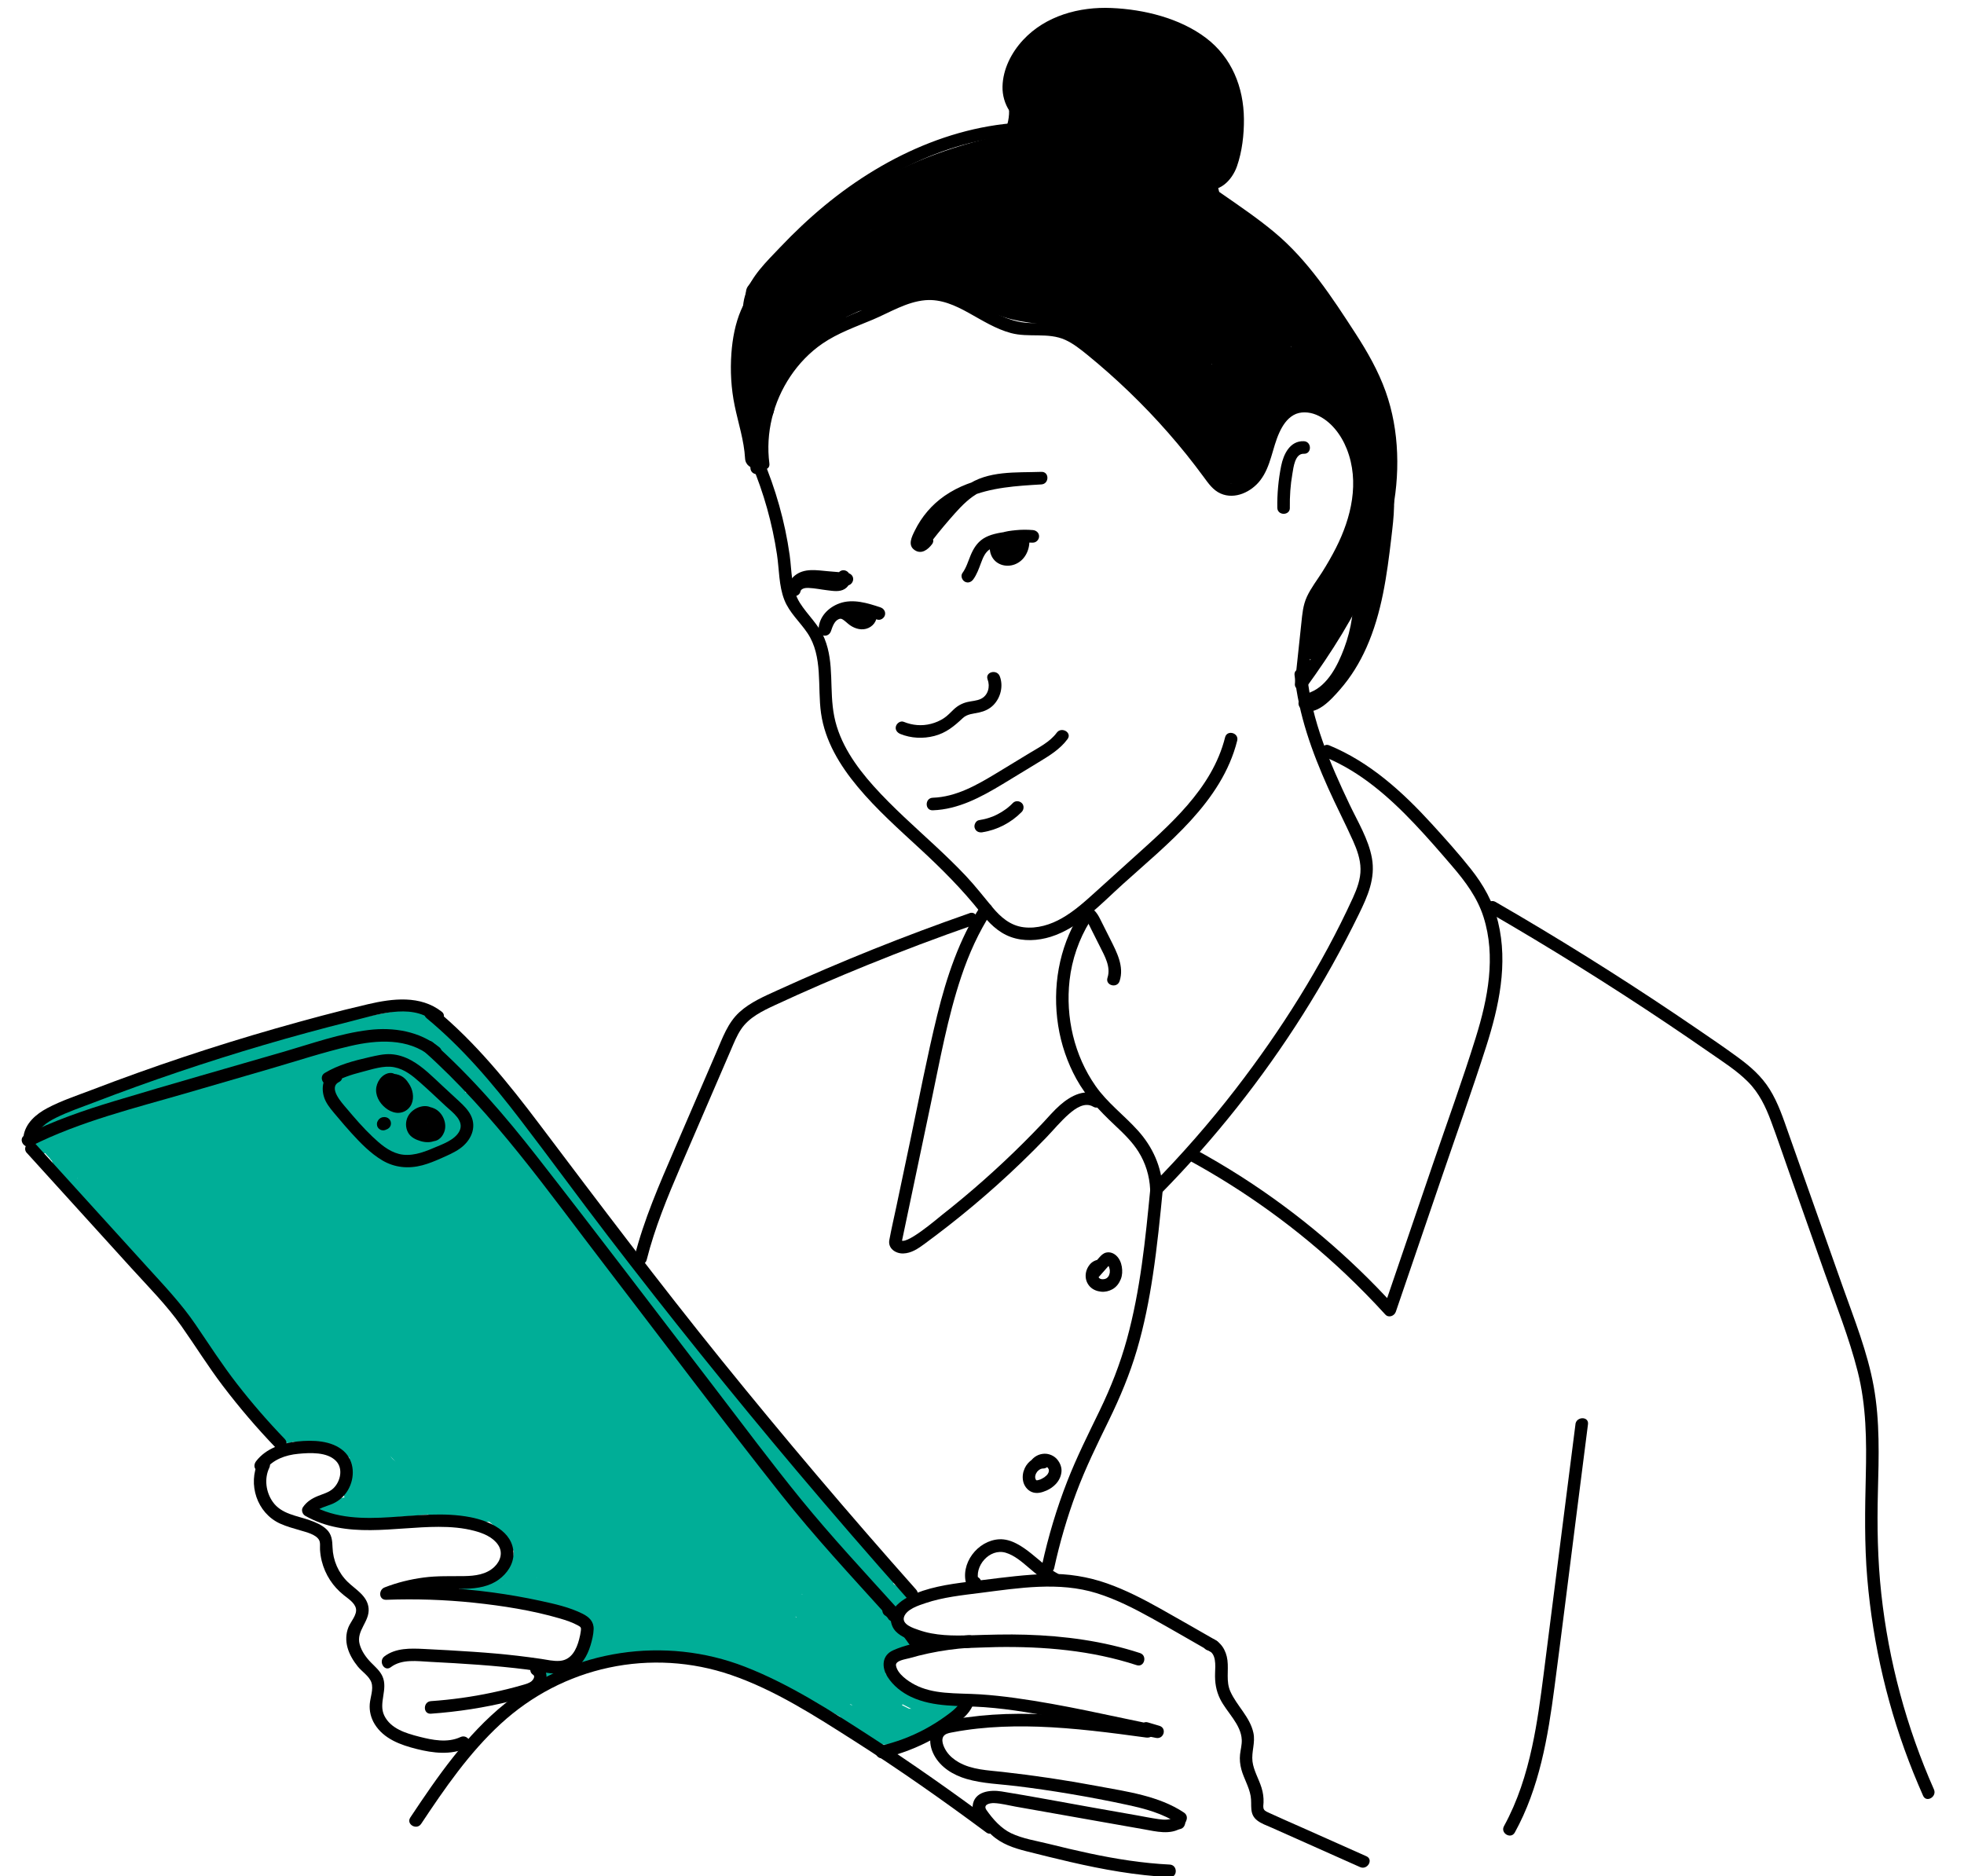 <svg xmlns="http://www.w3.org/2000/svg" id="Layer_1" viewBox="0 0 469 448"><defs><style>.cls-1{fill:#00ae97;}</style></defs><g><path class="cls-1" d="M11.57,269.57c21.08-9.15,43.01-16.33,65.41-21.47,6.34-1.45,12.71-2.74,19.12-3.86l-.8-2.89-59.05,16.58,.8,2.89c11.78-3.63,23.58-7.26,35.63-9.9,5.8-1.27,11.76-2.56,17.71-2.87,5.47-.28,10.66,.85,14.85,4.52,4.15,3.64,6.93,8.53,9.59,13.29,.9,1.6,2.96,.41,2.74-1.16-.88-6.35-2.96-12.84-7.5-17.55-4.16-4.32-10.27-6.74-16.23-5.49-1.45,.3-1.41,2.57,0,2.89,6.36,1.46,12.14,4.64,16.76,9.26l1.82-2.36-8.54-4.34c-1.5-.76-3.02,1.08-1.82,2.36,10,10.61,18.9,22.19,26.58,34.58,.86,1.38,3.36,.5,2.74-1.16-3.74-9.92-8.98-19.13-15.58-27.42-1.06-1.33-3.26,.4-2.36,1.82l15.61,24.46,2.36-1.82c-2.84-3.08-5.25-6.49-7.23-10.18-.35-.66-1.42-1.01-2.05-.54-1.06,.8-1.31,2.08-.39,3.13,.39,.45,.93,.74,1.52,.79,.31,.03,.65,0,.96-.08,.22-.05,.83-.39,1.05-.35,.4,.07,.93,1.1,1.11,1.36l1.56,2.24,3.12,4.48,12.47,17.92c1.09,1.57,3.49,.22,2.59-1.51-1.18-2.27-2.54-4.43-4.08-6.47-1.14-1.53-3.75-.04-2.59,1.51,10.31,13.82,20.72,27.56,31.24,41.22,10.45,13.56,21.01,27.04,31.68,40.44,1.53,1.92,3.06,3.83,4.59,5.75,1.24,1.54,2.4,3.49,4.2,4.43,1.46,.76,3.7,.72,4.32-1.13s-.47-3.68-1.95-4.6-3.13,1.23-1.82,2.36l2.45,2.1,1.82-2.36c-3.67-2.78-6.68-6.32-8.93-10.34l-2.36,1.82,6.23,7.54c1.23,1.49,3.33-.64,2.12-2.12l-51.73-63.25-14.51-17.74c-1.22-1.5-3.33,.64-2.12,2.12l51.73,63.25,14.51,17.74,2.12-2.12-6.23-7.54c-1.11-1.35-3.16,.38-2.36,1.82,2.51,4.49,5.91,8.31,10.01,11.41,1.35,1.02,3.11-1.25,1.82-2.36l-2.45-2.1-1.82,2.36c.31,.19,.32,.45,.55,.66l.05,.27c.38-.12,.48-.22,.3-.3-.18-.18-.6-.28-.82-.45-.27-.21-.5-.48-.73-.74-1.28-1.47-2.46-3.07-3.68-4.59-2.45-3.06-4.89-6.13-7.33-9.21-4.77-6.02-9.52-12.05-14.25-18.11-9.58-12.26-19.07-24.59-28.47-36.99-5.23-6.9-10.44-13.83-15.61-20.77l-2.59,1.51c1.53,2.05,2.89,4.21,4.08,6.47l2.59-1.51-11.33-16.29-5.53-7.94c-.71-1.02-1.4-2.23-2.52-2.85-.54-.3-1.1-.42-1.71-.38-.32,.02-.61,.1-.91,.19l-.35,.13c-.67,.09-.55,.42,.38,.99l-.69,.9,.18-.13-2.05-.54c2.1,3.91,4.69,7.52,7.7,10.79,1.15,1.25,3.28-.38,2.36-1.82l-15.61-24.46-2.36,1.82c6.26,7.85,11.27,16.7,14.81,26.09l2.74-1.16c-7.81-12.6-16.88-24.4-27.05-35.19l-1.82,2.36,8.54,4.34c1.48,.75,3.07-1.11,1.82-2.36-4.96-4.96-11.25-8.46-18.09-10.03v2.89c5.17-1.08,10.42,1.46,13.83,5.28,3.82,4.29,5.44,10.1,6.21,15.67l2.74-1.16c-2.49-4.45-5.11-8.96-8.72-12.62-3.88-3.94-8.73-6.23-14.26-6.64-6.1-.46-12.38,.89-18.34,2.07-6.28,1.24-12.49,2.78-18.66,4.48-7.1,1.96-14.15,4.13-21.19,6.29-1.84,.57-1.07,3.42,.8,2.89l59.05-16.58c1.89-.53,1.08-3.22-.8-2.89-22.84,4.01-45.3,10.12-67.02,18.26-6.14,2.3-12.21,4.77-18.22,7.37-1.77,.77-.24,3.35,1.51,2.59h0Z"></path><path class="cls-1" d="M92.12,245.84c7.92,2.97,15.08,7.56,21.21,13.39,3.34,3.18,6.65,6.39,9.95,9.61,.44,.43,1.57,1.32,1.07,1.93-.21,.26-.78,.35-1.09,.44-.64,.19-1.28,.37-1.92,.55l-7.2,2.08-15.83,4.57,1.16,2.74,17.69-11.11-1.82-2.36c-2.87,3.2-6.77,5.03-10.61,6.81-1.34,.62-.69,2.91,.76,2.8,5.11-.41,10.02-1.85,14.52-4.3,1.49-.81,.48-3.23-1.16-2.74l-7.37,2.2,1.46,2.51,5.19-4.42c1.16-.99-.08-2.91-1.46-2.51l-13.58,3.98,.8,2.89c5.83-2.04,11.08-5.38,15.36-9.85,1.23-1.28-.31-3.06-1.82-2.36-3.88,1.81-7.56,3.97-11.03,6.48-1.57,1.14-.25,3.39,1.51,2.59,2.71-1.23,5.1-3.07,6.98-5.38,1.08-1.33-.23-3.09-1.82-2.36-2.19,1.02-4.18,2.35-6,3.93-.67,.59-.55,1.98,.3,2.36,3.25,1.43,6.71,1.78,10.17,.93l-.8-2.89,.32,.19,.39,1.46-1.08-.36,2.89,.8,.57-2.11c.44-1.62-1.91-2.67-2.74-1.16l-1.72,3.13,2.36-.3c-1.01-.84-.82-2.65-1.31-3.81-.64-1.54-1.98-2.47-3.63-2.67-1.83-.22-3.5,.55-5,1.54-1.8,1.2-3.55,2.49-5.32,3.73l1.82,2.36c2.29-2.86,4.88-5.45,7.74-7.74,1.33-1.06-.4-3.27-1.82-2.36-2.72,1.75-5.6,3.21-8.64,4.33l1.46,2.51,7.64-6.41c1.35-1.13-.37-3.12-1.82-2.36-2.8,1.49-5.13,3.58-6.98,6.15-.66,.91,.22,2.31,1.3,2.26,3.32-.18,6.48-1.14,9.32-2.89l-2.05-2.05c-.08,.2-.13,.41-.36,.42l1.06,2.56c.63-.75,1.27-1.15,2.23-1.36l-1.16-2.74c-.94,.42-2.64,1.27-3.68,.69-.25-.14-.85-.99-.63-1.16l-1.82-2.36c-1.61,1.58-3.43,2.82-5.47,3.77l1.82,2.36c1.85-2.35,3.76-4.64,5.75-6.87,1.09-1.23-.3-3.27-1.82-2.36-2.21,1.34-4.21,2.98-5.92,4.92-1.27,1.44,.73,3.49,2.12,2.12l4.37-4.29c1.26-1.23-.33-3.1-1.82-2.36-1.85,.93-3.34,2.47-4.18,4.37-.61,1.39,.63,2.71,2.05,2.05l5.18-2.39-2.26-1.3-.09,1.26c-.07,.98,1.02,1.7,1.9,1.45l2.33-.66c1.85-.53,1.07-3.4-.8-2.89-.9,.24-1.66-.67-2.23-1.27-.74-.78-1.42-1.6-2.26-2.28-1.9-1.51-4.25-2.23-6.62-2.57-5.74-.84-11.7-.7-17.45-.1l.4,2.95c5.08-1.99,10.36-3.36,15.77-4.09l-.8-2.89c-7.6,2.16-15.51,2.74-23.35,1.75l.4,2.95c4.76-.91,9.55-1.55,14.39-1.89,4.09-.29,8.79-.86,12.5,1.27l.76-2.8-7.24,.06v3c4.44-.19,8.87-.04,13.29,.46l-.4-2.95c-2.9,1.11-5.89,1.54-8.99,1.3v3c3.07-.38,5.96,.35,8.47,2.16l.36-2.74c-2.46,.59-4.97,.64-7.45,.13v2.89c1.64-.56,3.56-.17,4.65,1.27l1.3-2.26-7.94,.87,.76,2.8c1.63-.76,3.39-.83,5.11-.34l-1.1-1.45c.01,.95-1.8,.56-2.3,.47l.9,2.2c.3-.57,1.13-.97,1.71-.48l.3-2.36c-2.13,.94-4.49,1.1-6.74,.55l.36,2.74c1.85-.79,3.94-.56,5.65,.42v-2.59c-3.11,1.46-7.24,.5-9.34-2.25l-.23,1.82c2.39-2.55,6.31-3.49,9.55-2.03l-.54-2.05c-1.79,3.1-5.42,4.22-8.83,4.09-.86-.03-4.23-.11-3.81-1.46,.68-2.17,4-.61,5.28-.07l-1.1-1.45c-.07,1.47-2.81,.22-3.37-.05l-.36,2.74c2.89-1.19,5.89-1.19,8.78,0v-2.89c-2.7,.48-5.48,.54-8.2,.14v2.89c3.55-.54,7.14-.74,10.73-.65v-3c-4.74,.33-9.44,1.09-14.04,2.3-1.89,.5-1.08,3.26,.8,2.89l6.45-1.25-.8-2.89c-6.15,2.59-12.45,4.76-18.89,6.5l.8,2.89c6.87-2.06,13.79-3.9,20.78-5.51,1.91-.44,1.07-3.2-.8-2.89l-15.76,2.6,1.16,2.74c2.26-1.25,4.6-2.31,7.04-3.17,1.8-.64,1.1-3.34-.8-2.89-1.8,.43-3.52,1.07-5.18,1.89-1.74,.87-.22,3.39,1.51,2.59,2.33-1.08,4.84-1.66,7.41-1.76l-.4-2.95-6.77,1,.8,2.89c4.07-.98,8.2-1.3,12.38-1l-.76-2.8c-4.06,1.93-8.31,3.4-12.68,4.43-1.89,.45-1.08,3.27,.8,2.89l15.46-3.07-.8-2.89-15.46,5.9c-1.78,.68-1.03,3.56,.8,2.89,6.3-2.3,12.88-3.7,19.58-4.11l-.4-2.95-19.6,6.17,1.16,2.74c6-2.57,12.39-4.3,18.87-5.11l-.76-2.8c-6.28,2.83-12.85,4.92-19.4,7.01l.8,2.89c7.19-2.54,14.55-4.54,22.03-5.98l-.8-2.89-18.15,6.94,.8,2.89c5.59-2.17,11.35-3.84,17.23-5l-1.16-2.74-15.32,6.93c-1.54,.69-.44,3.32,1.16,2.74l15.51-5.62-1.16-2.74c-4.42,3-9.15,5.53-14.13,7.49l1.16,2.74c4.67-2.16,9.57-3.73,14.61-4.73l-1.16-2.74c-3.59,2.34-7.38,4.37-11.35,6-1.75,.72-1.01,3.61,.8,2.89l11.43-4.56-1.16-2.74-9.6,5.47c-1.72,.98-.21,3.34,1.51,2.59l8.03-3.49-1.51-2.59-6.72,4.32c-1.39,.89-.53,3.23,1.16,2.74l11.04-3.2-1.16-2.74c-2.4,1.35-4.88,2.55-7.44,3.57l1.16,2.74c2.25-1.09,4.69-1.45,7.17-1.2l-.76-2.8c-2.16,.95-4.36,1.78-6.6,2.5l1.46,2.51c1.41-1.25,3.08-1.93,4.94-2.18l-1.16-2.74c-2.77,1.4-5.81,1.84-8.88,1.43l1.06,2.56,3.77-3.07c.89-.72,.36-2.25-.66-2.51l-9.72-2.4,.36,2.74,6.74-3.89c1.22-.7,.77-2.93-.76-2.8-4.17,.37-8.35-.22-12.19-1.91l.54,2.05c.51-.84,1.18-1.36,2.08-1.74,1.42-.61,.63-2.8-.76-2.8-1.71,.01-3.3,.43-4.8,1.25l2.26,1.3c-.05-2.66-3.39-4.05-5.3-2.18-1.2,1.18,.36,3.28,1.82,2.36l4.27-2.71-1.51-2.59-2.15,1.55c-.94,.68-1.03,2.48,.36,2.74l3.28,.62c1.89,.36,2.7-2.53,.8-2.89l-3.28-.62,.36,2.74,2.15-1.55c1.54-1.11,.14-3.64-1.51-2.59l-4.27,2.71,1.82,2.36c.06-.06,.18,.16,.17,.06,.02,1.16,1.25,1.84,2.26,1.3s2.1-.83,3.29-.84l-.76-2.8c-1.35,.58-2.4,1.57-3.15,2.82-.38,.63-.2,1.73,.54,2.05,4.33,1.9,8.98,2.74,13.7,2.32l-.76-2.8-6.74,3.89c-1.1,.63-.9,2.43,.36,2.74l9.72,2.4-.66-2.51-3.77,3.07c-1.14,.93-.06,2.41,1.06,2.56,3.59,.47,7.17-.21,10.39-1.84,1.66-.84,.38-2.95-1.16-2.74-2.37,.33-4.48,1.38-6.27,2.95-1.12,.99,.06,2.96,1.46,2.51,2.49-.8,4.93-1.74,7.32-2.8,1.51-.67,.54-2.66-.76-2.8-3.02-.31-5.96,.29-8.69,1.61-1.51,.73-.43,3.37,1.16,2.74,2.8-1.11,5.52-2.39,8.15-3.87,1.48-.83,.49-3.22-1.16-2.74l-11.04,3.2,1.16,2.74,6.72-4.32c1.66-1.07,.22-3.34-1.51-2.59l-8.03,3.49,1.51,2.59,9.6-5.47c1.43-.81,.46-3.39-1.16-2.74l-11.43,4.56,.8,2.89c4.21-1.73,8.25-3.81,12.07-6.3,1.45-.94,.51-3.08-1.16-2.74-5.3,1.06-10.42,2.77-15.33,5.04-1.52,.71-.43,3.37,1.16,2.74,5.22-2.06,10.19-4.64,14.84-7.79,1.32-.89,.54-3.36-1.16-2.74l-15.51,5.62,1.16,2.74,15.32-6.93c1.63-.74,.41-3.05-1.16-2.74-5.88,1.16-11.64,2.83-17.23,5-1.78,.69-1.01,3.59,.8,2.89l18.15-6.94c1.8-.69,1.12-3.26-.8-2.89-7.49,1.44-14.85,3.44-22.03,5.98-1.8,.64-1.06,3.49,.8,2.89,6.8-2.17,13.6-4.38,20.12-7.31,1.32-.59,.7-2.98-.76-2.8-7.05,.88-13.86,2.72-20.39,5.52-1.56,.67-.45,3.25,1.16,2.74l19.6-6.17c1.55-.49,1.36-3.05-.4-2.95-6.96,.42-13.82,1.82-20.37,4.21l.8,2.89,15.46-5.9c1.79-.68,1.12-3.27-.8-2.89l-15.46,3.07,.8,2.89c4.63-1.1,9.1-2.69,13.4-4.73,1.45-.69,.59-2.7-.76-2.8-4.43-.32-8.86,.07-13.17,1.11-1.92,.46-1.06,3.17,.8,2.89l6.77-1c1.68-.25,1.27-3.01-.4-2.95-3.12,.12-6.09,.86-8.92,2.17l1.51,2.59c1.43-.71,2.91-1.22,4.46-1.59l-.8-2.89c-2.67,.95-5.27,2.11-7.75,3.47-1.59,.87-.43,3,1.16,2.74l15.76-2.6-.8-2.89c-6.98,1.62-13.91,3.46-20.78,5.51-1.84,.55-1.07,3.4,.8,2.89,6.44-1.75,12.74-3.92,18.89-6.5,1.75-.74,1.15-3.27-.8-2.89l-6.45,1.25,.8,2.89c4.34-1.14,8.76-1.88,13.24-2.19,1.91-.13,1.95-2.95,0-3-3.86-.09-7.7,.18-11.52,.76-1.43,.22-1.44,2.68,0,2.89,3.29,.48,6.52,.44,9.79-.14,1.63-.29,1.2-2.4,0-2.89-3.31-1.36-7.07-1.36-10.38,0-1.05,.43-1.66,2.13-.36,2.74,1.6,.75,3.39,1.51,5.18,.93,1.58-.52,2.62-1.82,2.7-3.47,.04-.72-.51-1.2-1.1-1.45-2.79-1.17-6.48-1.99-8.43,1.02-.67,1.04-.94,2.37-.49,3.55,.58,1.5,2.08,2.12,3.55,2.45,5.3,1.2,11.65-.19,14.52-5.17,.37-.65,.21-1.72-.54-2.05-4.45-2.01-9.81-1.1-13.19,2.5-.41,.44-.64,1.29-.23,1.82,3.16,4.13,8.72,5.54,13.45,3.32,1.04-.49,.91-2.07,0-2.59-2.73-1.57-5.81-1.65-8.68-.42-1.21,.52-.81,2.46,.36,2.74,3.09,.76,6.15,.43,9.06-.85,.85-.37,.99-1.78,.3-2.36-1.99-1.67-5.15-1.3-6.42,1.09-.41,.78-.1,2.03,.9,2.2,1.44,.25,2.98,.47,4.31-.3,1.12-.65,1.81-1.76,1.79-3.06,0-.67-.46-1.26-1.1-1.45-2.53-.73-5.05-.47-7.42,.64-1.31,.61-.71,2.95,.76,2.8l7.94-.87c.99-.11,2.06-1.25,1.3-2.26-1.87-2.48-5.02-3.67-8.04-2.64-1.3,.44-1.55,2.57,0,2.89,3.02,.63,6.05,.6,9.05-.13,1.36-.33,1.34-2.03,.36-2.74-2.87-2.07-6.47-3.01-9.99-2.57-1.89,.23-1.96,2.85,0,3,3.33,.26,6.67-.21,9.79-1.41,1.62-.62,1.3-2.75-.4-2.95-4.41-.5-8.85-.65-13.29-.46-1.92,.08-1.94,3.02,0,3l7.24-.06c1.48-.01,2.06-2.05,.76-2.8-4.09-2.36-8.99-2.01-13.53-1.71-5.26,.35-10.49,1.04-15.66,2.03-1.81,.35-1.13,2.75,.4,2.95,8.09,1.02,16.31,.37,24.15-1.86,1.92-.55,1.05-3.14-.8-2.89-5.41,.73-10.69,2.1-15.77,4.09-1.43,.56-1.43,3.14,.4,2.95,3.05-.32,6.1-.47,9.17-.45,2.86,.03,5.82,.08,8.63,.63,2.49,.49,4.23,1.51,5.94,3.36,1.5,1.63,3.26,3.2,5.63,2.56l-.8-2.89-2.33,.66,1.9,1.45,.09-1.26c.09-1.24-1.32-1.73-2.26-1.3l-5.18,2.39,2.05,2.05c.65-1.49,1.64-2.57,3.1-3.3l-1.82-2.36-4.37,4.29,2.12,2.12c1.55-1.76,3.3-3.24,5.31-4.45l-1.82-2.36c-1.99,2.23-3.9,4.52-5.75,6.87-1.05,1.34,.21,3.1,1.82,2.36,2.27-1.05,4.3-2.48,6.08-4.24,1.17-1.16-.41-3.39-1.82-2.36-1.89,1.39-1.87,3.99-.25,5.65,2.1,2.14,5.24,1.04,7.58,0,1.62-.72,.42-3.09-1.16-2.74-1.4,.31-2.63,1.04-3.55,2.13-.77,.91-.34,2.65,1.06,2.56,1.28-.08,2.43-.69,2.96-1.91s-.65-2.92-2.05-2.05c-2.38,1.47-5,2.33-7.8,2.48l1.3,2.26c1.55-2.15,3.57-3.84,5.9-5.08l-1.82-2.36-7.64,6.41c-1.13,.95,.08,3.02,1.46,2.51,3.28-1.21,6.41-2.74,9.36-4.63l-1.82-2.36c-2.87,2.29-5.45,4.88-7.74,7.74-.97,1.21,.3,3.42,1.82,2.36,1.41-.99,2.82-1.99,4.23-2.98,1.16-.82,2.63-2.11,4.16-1.93,1.36,.16,1.44,1.35,1.66,2.47,.23,1.2,.58,2.36,1.56,3.17,.72,.59,1.85,.61,2.36-.3l1.72-3.13-2.74-1.16-.57,2.11c-.51,1.87,2.31,2.63,2.89,.8,.68-2.15-1.67-4.19-3.64-2.87-.8,.54-1.39,1.67-.99,2.61,.46,1.09,1.88,1.45,2.91,1.06,1.78-.67,1.11-3.36-.8-2.89-2.62,.65-5.37,.47-7.86-.62l.3,2.36c1.63-1.42,3.44-2.56,5.4-3.47l-1.82-2.36c-1.74,2.14-3.86,3.77-6.37,4.91l1.51,2.59c3.47-2.5,7.16-4.67,11.03-6.48l-1.82-2.36c-3.91,4.08-8.69,7.21-14.03,9.07-1.8,.63-1.08,3.44,.8,2.89l13.58-3.98-1.46-2.51-5.19,4.42c-1.16,.99,.08,2.92,1.46,2.51l7.37-2.2-1.16-2.74c-4.02,2.2-8.44,3.53-13.01,3.89l.76,2.8c4.07-1.88,8.18-3.88,11.21-7.28,1.09-1.22-.31-3.3-1.82-2.36l-17.69,11.11c-1.41,.88-.52,3.23,1.16,2.74l15.83-4.57,8.15-2.36c1.88-.54,4.22-1.21,4.42-3.53s-2.14-4.15-3.68-5.65l-5.74-5.55c-3.46-3.35-6.97-6.58-10.94-9.32-4.42-3.05-9.21-5.49-14.23-7.38-1.81-.68-2.59,2.22-.8,2.89h0Z"></path><path class="cls-1" d="M78.06,357.6l-1.72,1c-1.55,.89-.45,3.03,1.16,2.74l16.19-2.86-.8-2.89-15.71,3.66c-1.36,.32-1.5,2.67,0,2.89,5.77,.84,11.58,.98,17.38,.3,1.86-.22,1.98-3.03,0-3l-10.82,.16c-1.93,.03-1.93,3,0,3,7.84,.02,15.66-.5,23.43-1.54,1.85-.25,1.98-3.12,0-3-6.52,.38-13.06,.74-19.59,.14l.4,2.95,12.78-3.06c1.61-.38,1.31-3.12-.4-2.95l-16.31,1.63,.76,2.8c2.59-1.21,5.31-2.08,8.11-2.65,1.9-.39,1.08-3.24-.8-2.89l-7.79,1.44,1.46,2.51,2.82-2.19c1.21-.94-.11-2.93-1.46-2.51-1.58,.5-3.06,1.2-4.42,2.16l2.05,2.05,2.37-3.85c1.04-1.69-1.46-3.01-2.59-1.51l-2.08,2.77,2.59,1.51c1.51-2.94,2.92-5.93,4.23-8.97,.75-1.73-1.72-3.28-2.59-1.51-1.05,2.11-1.89,4.29-2.51,6.56-.47,1.7,1.8,2.52,2.74,1.16,1.28-1.87,2.83-3.48,4.6-4.89l-2.51-1.46c-.35,1.51-.77,3.01-1.05,4.53-.2,1.07-.13,2.32,.94,2.92,2.18,1.23,5.04-1.47,6.09-3.13,.76-1.21-.82-2.97-2.05-2.05l-3.24,2.42c-1.23,.92-.58,3.41,1.16,2.74,2.18-.85,4.43-1.49,6.74-1.9,.36-.06,1.17-.01,1.44-.21,.52,0,.37-.33-.46-1.02-.25,.14-.51,.27-.77,.39-1.07,.48-2.23,.77-3.39,.88l.4,2.95c3.29-1.16,6.69-1.21,10.01-.11v-2.89c-2.94,.92-5.95,1.61-9,2.01-1.88,.24-1.92,3.24,0,3,3.48-.43,6.97-.61,10.48-.56l-.76-2.8c-1.56,1.17-3.26,1.76-5.21,1.73l.4,2.95c4.15-.81,8.39-.68,12.49,.35l-.36-2.74c-2.16,1.07-4.56,1.29-6.89,.69v2.89c2.99-.71,5.98-.48,8.86,.57l-.66-2.51c-1.49,1.2-3.66,1.47-5.4,.69l-.76,2.8c3.32-.18,6.56,.22,9.74,1.21v-2.89c-2.56,.47-5.1,.15-7.51-.78l-.4,2.95c4.69,.18,9.26,1.15,13.65,2.83l.8-2.89-4.52-1.15c-1.7-.44-2.53,1.79-1.16,2.74l5.82,4.02,1.51-2.59-7.29-4.28c-1.42-.83-3.19,1.28-1.82,2.36,1.49,1.17,2.87,2.49,4.02,4l2.36-1.82-3.03-2.67-1.46,2.51c3.3,.82,5.04,4.49,3.2,7.47-.98,1.59-2.73,2.25-4.43,2.79-2.1,.67-4.26,1.15-6.45,1.41-1.9,.23-1.96,2.83,0,3,5.6,.48,11.18,1.16,16.74,2.04l.4-2.95-8.49-.84c-1.67-.16-2.07,2.69-.4,2.95l17.06,2.64c1.86,.29,2.7-2.34,.8-2.89-5.07-1.46-10.18-2.78-15.33-3.95l-.4,2.95c3.32-.19,6.64-.25,9.96-.2v-3c-2.74,.17-5.42-.08-8.08-.78l.36,2.74c1.51-1.15,3.13-1.83,5.01-2.1l-.8-2.89-4.32,.72,1.46,2.51c.85-.95,1.81-1.5,3.06-1.75,1.72-.35,1.23-2.88-.4-2.95-.24-.01-.36-.34-.25-.54,.37-.64,.21-1.72-.54-2.05-1-.44-1.85-.55-2.93-.36l1.9,1.45c.11-2.11-1.09-4.82-3.69-3.97-.97,.32-1.6,1.75-.66,2.51l14.16,11.46,1.06-2.56c-1.45-.11-3.46-.25-4.51-1.41-.5-.55-.64-1.31-1.14-1.88-.62-.69-1.41-1-2.32-.72-1.03,.32-1.53,1.72-.66,2.51,3.93,3.53,8.26,6.57,12.94,9.02l1.16-2.74c-1.67-.35-3.06-1.1-4.24-2.33l-1.82,2.36c1.18,.7,2.24,1.57,3.08,2.66l2.36-1.82-1.15-.99-1.46,2.51c3.55,1.17,1.5,6.26,.57,8.5-.46,1.11,.85,2.1,1.85,1.85l1.57-.4-1.16-2.74c-.96,.72-1.95,1.2-3.12,1.48-1.91,.47-1.07,3.2,.8,2.89,5.2-.84,10.45-1.32,15.72-1.46,1.61-.04,2.14-2.71,.4-2.95l-9.61-1.31v2.89c2.65-.43,5.32-.51,8-.33v-3l-10.1,.15,.76,2.8c1.59-.91,3.39-1.28,5.2-.97l.4-2.95-5.87-.49,1.06,2.56c.85-.74,1.82-.97,2.93-.89v-3l-3.67-.15,.76,2.8c1.66-1.18,3.43-1.99,5.42-2.46,1.88-.44,1.08-3.3-.8-2.89s-3.95,.47-5.93,.12l.9,2.2c.1-.13,.31-.24,.48-.21l.4-2.95-3.62-.23,1.5,1.5-.1-.02c1.18-.81,.81-2.8-.76-2.8-2.92,.01-5.78-.57-8.43-1.82-1.72-.81-3.23,1.65-1.51,2.59,6.13,3.33,13.75,2.07,19.66,5.82l.36-2.74-3.5,1.08c-.47,.15-.95,.53-1.05,1.05-.68,3.55,3.61,3.99,6.08,4.41l11.29,1.92,.4-2.95c-3.83-.08-7.64-.42-11.41-1.07l-.4,2.95c5.25,.24,10.5,.7,15.71,1.4,1.85,.25,2.73-2.43,.8-2.89l-18.7-4.49-.4,2.95c5.52-.14,11.03,.15,16.51,.86,1.67,.22,2.05-2.63,.4-2.95l-16.65-3.16v2.89c3.96-.98,8-1.3,12.07-1,1.93,.14,1.92-2.86,0-3-4.32-.32-8.65,.07-12.86,1.11-1.38,.34-1.48,2.61,0,2.89l16.65,3.16,.4-2.95c-5.47-.71-10.99-.99-16.51-.86-1.65,.04-2.09,2.54-.4,2.95l18.7,4.49,.8-2.89c-5.48-.75-10.98-1.26-16.51-1.51-1.66-.08-2.08,2.66-.4,2.95,4.04,.69,8.11,1.09,12.21,1.17,1.65,.03,2.1-2.66,.4-2.95l-8.41-1.43-4.09-.7c-.58-.1-1.18-.17-1.75-.31-.22-.05-.52-.23-.74-.25-.31-.04-.21-.4-.3,.05l-1.05,1.05,3.5-1.08c1.25-.39,1.46-2.04,.36-2.74-5.98-3.8-13.54-2.5-19.66-5.82l-1.51,2.59c3.14,1.47,6.47,2.25,9.94,2.23l-.76-2.8c-.91,.62-1.45,1.48-1.39,2.61,.05,.85,.65,1.45,1.5,1.5l3.62,.23c1.66,.11,2.08-2.67,.4-2.95s-2.91,.26-3.87,1.59c-.53,.74,0,2.04,.9,2.2,2.53,.45,5.01,.42,7.52-.12l-.8-2.89c-2.21,.52-4.29,1.44-6.14,2.76-1.19,.85-.8,2.73,.76,2.8l3.67,.15c1.94,.08,1.91-2.86,0-3s-3.62,.53-5.05,1.77c-1.07,.93-.13,2.46,1.06,2.56l5.87,.49c1.67,.14,2.07-2.66,.4-2.95-2.63-.45-5.18-.06-7.51,1.27-1.28,.73-.73,2.82,.76,2.8l10.1-.15c1.95-.03,1.91-2.87,0-3-2.95-.2-5.88-.03-8.79,.44-1.42,.23-1.45,2.7,0,2.89l9.61,1.31,.4-2.95c-5.54,.15-11.05,.68-16.52,1.57l.8,2.89c1.39-.34,2.68-.93,3.84-1.79,1.31-.97,.6-3.18-1.16-2.74l-1.57,.4,1.85,1.85c1.01-2.43,1.96-5.03,1.33-7.68-.5-2.11-1.93-3.83-4-4.51-1.39-.46-2.6,1.53-1.46,2.51l1.15,.99c1.19,1.03,3.46-.38,2.36-1.82-1.17-1.52-2.5-2.76-4.16-3.74-1.48-.87-2.99,1.13-1.82,2.36,1.51,1.57,3.42,2.65,5.56,3.1,1.58,.33,2.74-1.91,1.16-2.74-4.46-2.34-8.59-5.19-12.33-8.55l-.66,2.51c-.65-.27-.82-.21-.51,.19,.08,.19,.17,.38,.27,.57,.16,.29,.37,.58,.58,.83,.53,.62,1.2,1.1,1.94,1.45,1.54,.73,3.23,.94,4.9,1.07,1.24,.1,2.06-1.75,1.06-2.56l-14.16-11.46-.66,2.51c-.19,.06-.09,.72-.11,1.08-.06,1.05,1,1.61,1.9,1.45,.21-.05,.42-.03,.62,.06l-.54-2.05c-1.28,2.21,.33,4.95,2.84,5.06l-.4-2.95c-1.71,.35-3.22,1.22-4.38,2.52-1.05,1.17,0,2.75,1.46,2.51l4.32-.72c1.91-.32,1.08-3.17-.8-2.89-2.09,.31-4.04,1.13-5.72,2.41-.97,.73-1,2.38,.36,2.74,2.9,.76,5.88,1.07,8.88,.89,1.91-.12,1.95-2.97,0-3-3.32-.05-6.64,.01-9.96,.2-1.61,.09-2.13,2.55-.4,2.95,5.15,1.17,10.26,2.49,15.33,3.95l.8-2.89-17.06-2.64-.4,2.95,8.49,.84c1.67,.16,2.07-2.68,.4-2.95-5.82-.92-11.67-1.64-17.54-2.15v3c4.85-.58,11.77-1.59,13.96-6.66,1.96-4.54-.69-9.73-5.48-10.91-1.38-.34-2.63,1.47-1.46,2.51l3.03,2.67c1.19,1.05,3.45-.39,2.36-1.82-1.32-1.73-2.78-3.26-4.49-4.6l-1.82,2.36,7.29,4.28c1.69,.99,3.08-1.51,1.51-2.59l-5.82-4.02-1.16,2.74,4.52,1.15c1.91,.49,2.57-2.21,.8-2.89-4.63-1.77-9.49-2.74-14.44-2.93-1.8-.07-1.89,2.37-.4,2.95,2.93,1.13,6.03,1.34,9.11,.78,1.54-.28,1.31-2.48,0-2.89-3.41-1.06-6.97-1.51-10.54-1.31-1.35,.07-2.22,2.13-.76,2.8,3.08,1.39,6.41,.96,9.03-1.16,.96-.77,.28-2.16-.66-2.51-3.37-1.23-6.97-1.39-10.45-.57-1.45,.34-1.41,2.53,0,2.89,3.13,.81,6.31,.45,9.2-.99,1.16-.58,.85-2.44-.36-2.74-4.64-1.16-9.39-1.27-14.08-.35-1.7,.33-1.25,2.92,.4,2.95,2.42,.04,4.78-.68,6.73-2.14,1.14-.85,.84-2.77-.76-2.8-3.5-.06-7,.13-10.48,.56v3c3.33-.43,6.59-1.11,9.8-2.12,1.44-.45,1.41-2.43,0-2.89-3.77-1.25-7.85-1.21-11.6,.11-1.48,.52-1.39,3.12,.4,2.95,1.95-.19,3.98-.65,5.68-1.68,1.38-.84,2.34-2.7,.85-3.98-1.28-1.09-3.35-.44-4.81-.16-2.08,.4-4.1,1.01-6.07,1.77l1.16,2.74,3.24-2.42-2.05-2.05c-.31,.5-.69,.94-1.16,1.29-.29,.21-.62,.32-.91,.51l-.34,.11c.55,.92,.84,1.16,.86,.7,.31-.44,.36-1.58,.48-2.12l.58-2.49c.36-1.55-1.37-2.37-2.51-1.46-1.97,1.57-3.64,3.42-5.07,5.5l2.74,1.16c.55-2.02,1.28-3.97,2.21-5.85l-2.59-1.51c-1.31,3.04-2.72,6.03-4.23,8.97-.9,1.76,1.45,3.03,2.59,1.51l2.08-2.77-2.59-1.51-2.37,3.85c-.75,1.22,.8,2.94,2.05,2.05,1.15-.81,2.36-1.43,3.71-1.86l-1.46-2.51-2.82,2.19c-1.3,1.01,.17,2.75,1.46,2.51l7.79-1.44-.8-2.89c-3.06,.63-6,1.64-8.83,2.96-1.32,.62-.7,2.94,.76,2.8l16.31-1.63-.4-2.95-12.78,3.06c-1.74,.42-1.2,2.8,.4,2.95,6.52,.6,13.06,.24,19.59-.14v-3c-7.77,1.04-15.59,1.55-23.43,1.54v3l10.82-.16v-3c-5.51,.64-11.09,.61-16.58-.2v2.89l15.71-3.66c1.9-.44,1.08-3.22-.8-2.89l-16.19,2.86,1.16,2.74,1.72-1c1.67-.97,.16-3.56-1.51-2.59h0Z"></path><path class="cls-1" d="M129.88,401.02c.47,.07,.94,.13,1.42,.11s.95-.09,1.41-.19c.2-.05,.37-.14,.51-.27,.16-.11,.29-.25,.39-.42,.11-.17,.17-.36,.18-.56,.04-.2,.04-.4-.03-.6-.12-.36-.34-.71-.69-.9-.36-.19-.75-.25-1.16-.15-.18,.04-.35,.07-.53,.1l.4-.05c-.47,.06-.95,.06-1.43,0l.4,.05h-.08c-.2-.07-.4-.08-.6-.04-.2,0-.39,.07-.56,.18-.17,.09-.32,.22-.42,.39-.13,.14-.22,.31-.27,.51-.09,.38-.07,.81,.15,1.16l.23,.3c.19,.19,.41,.31,.66,.39h0Z"></path><path class="cls-1" d="M166.74,393.75c1.01,1.26,2.48,1.87,3.95,2.45,1.89,.75,3.79,1.5,5.67,2.29,3.72,1.54,7.4,3.17,11.05,4.87,7.32,3.4,14.5,7.11,21.53,11.09l1.51-2.59-8.24-4.51c-1.59-.87-2.82,1.07-1.82,2.36,1.65,2.11,3.41,4.26,5.76,5.63,2.78,1.62,5.8,1.47,8.86,.85,5.29-1.07,10.62-3.13,13.79-7.72,.71-1.02-.27-2.16-1.3-2.26-5.3-.51-10.5-1.98-15.29-4.3-1.72-.83-3.24,1.7-1.51,2.59l11.74,6.06,.36-2.74c-6.62,1.3-13.19-1.48-19.15-4.06l-1.16,2.74,14.82,5.44v-2.89c-4.44,1-9.09,.42-13.15-1.65l-1.16,2.74c5.65,1.93,11.63,2.77,17.6,2.47l-1.06-2.56c-3.62,2.81-8.95,1.59-12.62-.46-4.48-2.5-8.09-6.27-12.5-8.88l-1.16,2.74c8.19,3.08,16.47,5.89,24.84,8.43,1.6,.49,2.69-1.97,1.16-2.74l-18.05-9.13-1.16,2.74c4.74,.9,9.27,2.49,13.51,4.79l1.51-2.59-10.18-4.93-1.16,2.74c2.62,.45,5.1,1.28,7.43,2.57l1.51-2.59c-1.6-.82-2.66-2.54-2.36-4.38h-2.89c.78,2.43,2.31,4.42,4.47,5.78,1.41,.9,3.13-1.24,1.82-2.36-1.17-.99-2.7-2.15-3.1-3.71-.28-1.08,.13-2.34,1.32-2.53l-1.16-2.74c-1.84,1.38-3.14,3.08-3.97,5.22-.32,.84,.53,2.02,1.45,1.9,.13-.07,.25-.08,.36-.03,.6,1.54,2.87,1.38,2.95-.4,.1-2.47,2.21-4.57,4.67-4.67,1.62-.07,2.13-2.58,.4-2.95l-6.09-1.28,.36,2.74c1.4-.69,2.84-.88,4.38-.72,1.69,.17,2.03-2.57,.4-2.95l-6.39-1.47v2.89c1.09-.46,2.18-.75,3.36-.81,1.95-.11,1.9-2.81,0-3-1.14-.11-2.17-.5-3.16-1.09l.3,2.36c.37-.38,.72-.63,1.22-.8,1.37-.46,1.47-2.47,0-2.89l-3.93-1.12,.36,2.74,1.95-.97c1.49-.74,.55-2.62-.76-2.8-1.02-.13-2.03-.44-2.96-.88l.3,2.36c.22-.25,.41-.44,.74-.26,.84,.43,1.95,.08,2.2-.9l.05-.19-.69,.9-.97-.02,1.16-2.74-2.86-.65v2.89c.44-.17,.69-.12,.91,.31l.54-2.05-1.76,.98c-1.15,.64-.86,2.39,.36,2.74,1.95,.57,3.71,1.51,5.25,2.85l.66-2.51-8.86,3.26c-1.56,.57-1.36,2.88,.4,2.95,2.25,.09,4.46,.35,6.66,.81v-2.89l-7.75,2.09c-1.9,.51-1.07,3.21,.8,2.89,2.07-.35,4.2-.37,6.28-.03l-.36-2.74c-2.59,1.21-5.26,2.22-7.99,3.06-1.63,.5-1.31,2.89,.4,2.95l5.5,.19-.76-2.8c-1.85,.87-3.74,1.61-5.68,2.24-1.52,.5-1.37,3.09,.4,2.95l5.81-.47-1.06-2.56c-1.51,1.38-3.37,1.98-5.4,1.86l.4,2.95c2.4-.6,4.81-.89,7.28-.89l-.4-2.95c-4.11,1.64-8.54,2.21-12.91,1.5v2.89c1.24-.48,2.43-.59,3.71-.25l.4-2.95c-3.85-.41-7.67-1.03-11.46-1.83l-.4,2.95,9.36,.77c1.32,.11,1.94-1.7,1.06-2.56l-.93-.91c-1.38-1.35-3.5,.77-2.12,2.12l.93,.91,1.06-2.56-9.36-.77c-1.68-.14-2.05,2.6-.4,2.95,4.05,.86,8.14,1.49,12.25,1.93,1.71,.18,2-2.52,.4-2.95-1.78-.47-3.59-.42-5.31,.25-1.21,.47-1.62,2.63,0,2.89,4.91,.79,9.88,.34,14.51-1.5,1.48-.59,1.41-2.95-.4-2.95-2.73,0-5.43,.34-8.08,1-1.7,.42-1.24,2.85,.4,2.95,2.81,.16,5.46-.85,7.52-2.74,.92-.84,.24-2.67-1.06-2.56l-5.81,.47,.4,2.95c2.19-.71,4.32-1.56,6.4-2.54,1.42-.67,.62-2.75-.76-2.8l-5.5-.19,.4,2.95c2.98-.91,5.88-2.04,8.71-3.36,1.12-.52,.89-2.54-.36-2.74-2.64-.43-5.23-.42-7.87,.03l.8,2.89,7.75-2.09c1.38-.37,1.48-2.58,0-2.89-2.46-.51-4.95-.82-7.46-.92l.4,2.95,8.86-3.26c.98-.36,1.58-1.7,.66-2.51-1.93-1.68-4.11-2.9-6.57-3.62l.36,2.74,1.76-.98c.73-.41,.91-1.34,.54-2.05-.8-1.54-2.66-2.3-4.3-1.69-1.28,.48-1.56,2.54,0,2.89l2.86,.65c1.71,.39,2.52-1.76,1.16-2.74-1.06-.76-2.49-.09-2.8,1.11l2.2-.9c-1.49-.76-3.25-.57-4.38,.73-.57,.66-.63,1.92,.3,2.36,1.45,.68,2.88,1.08,4.47,1.29l-.76-2.8-1.95,.97c-1.19,.59-.82,2.41,.36,2.74l3.93,1.12v-2.89c-.99,.33-1.81,.82-2.54,1.57-.68,.7-.53,1.86,.3,2.36,1.45,.87,2.99,1.33,4.67,1.5v-3c-1.44,.08-2.82,.36-4.15,.92-1.23,.52-1.6,2.52,0,2.89l6.39,1.47,.4-2.95c-2.07-.21-4.03,.21-5.9,1.13-1.14,.56-.88,2.48,.36,2.74l6.09,1.28,.4-2.95c-4.14,.17-7.5,3.53-7.67,7.67l2.95-.4c-.53-1.37-1.71-2.38-3.26-2.18l1.45,1.9c.52-1.35,1.43-2.56,2.59-3.43,1.38-1.04,.56-3.01-1.16-2.74-2.3,.36-3.66,2.74-3.6,4.93,.07,2.7,2.15,4.7,4.07,6.33l1.82-2.36c-1.49-.94-2.55-2.31-3.09-3.99-.41-1.29-2.63-1.56-2.89,0-.52,3.13,.86,6.28,3.74,7.77,1.71,.88,3.21-1.65,1.51-2.59-2.55-1.4-5.28-2.38-8.14-2.87-1.54-.26-2.81,1.94-1.16,2.74l10.18,4.93c1.72,.83,3.23-1.66,1.51-2.59-4.46-2.42-9.24-4.14-14.22-5.09-1.56-.3-2.77,1.92-1.16,2.74l18.05,9.13,1.16-2.74c-8.37-2.54-16.66-5.35-24.84-8.43-1.62-.61-2.58,1.9-1.16,2.74,4.94,2.92,8.91,7.38,14.2,9.72,4.74,2.09,10.29,2.46,14.56-.85,1.04-.8,.16-2.62-1.06-2.56-5.73,.28-11.37-.51-16.8-2.37-1.6-.55-2.67,1.97-1.16,2.74,4.8,2.45,10.21,3.14,15.46,1.95,1.56-.35,1.29-2.42,0-2.89l-14.82-5.44c-1.58-.58-2.72,2.07-1.16,2.74,6.78,2.93,13.94,5.83,21.46,4.36,1.25-.25,1.47-2.17,.36-2.74l-11.74-6.06-1.51,2.59c5.3,2.57,10.94,4.14,16.81,4.71l-1.3-2.26c-2.62,3.79-7.32,5.35-11.63,6.26-2.52,.53-4.96,.77-7.23-.67-1.96-1.24-3.43-3.16-4.84-4.97l-1.82,2.36,8.24,4.51c1.69,.93,3.2-1.64,1.51-2.59-6.89-3.9-13.93-7.54-21.1-10.89-3.53-1.65-7.09-3.22-10.67-4.73-1.81-.76-3.62-1.51-5.44-2.23-1.52-.61-3.31-1.05-4.38-2.37-1.21-1.51-3.32,.63-2.12,2.12h0Z"></path><path class="cls-1" d="M11.33,269.56c-1.51,.9-2.48,2.59-2.34,4.37,.1,1.3,1.57,1.98,2.56,1.06,1.26-1.16,1.68-2.77,1.44-4.43-.22-1.51-2.56-1.35-2.89,0-.25,.99-.34,2-.22,3.01l2.95-.4c-.14-.44-.23-.86-.26-1.32-.04-.66-.44-1.27-1.1-1.45-1.93-.52-3.87,1.36-3.26,3.31,.3,.96,1.77,1.61,2.51,.66,.66-.85,.78-1.87-.03-2.68-1.19-1.19-3.28,.35-2.36,1.82,.98,1.56,2.95,1.79,4.51,.98s2.13-2.62,3.04-4.07l-2.8-.76-.73,6.31c-.18,1.55,2.09,1.95,2.8,.76,1.24-2.1,1.89-4.49,1.89-6.93,0-1.26-1.66-2.03-2.56-1.06-1.82,1.96-2.84,4.52-2.79,7.2l2.95-.4c-.36-.95-.71-1.91-1.07-2.85-.25-.64-.52-1.14-1.23-1.33-.56-.15-1.09-.02-1.56,.29-2.16,1.44,.04,3.96,1.32,5.11,.7,.63,1.52,1.4,2.52,1.37,1.22-.03,1.78-1.18,2.14-2.17,.62-1.72,.58-3.71-.08-5.42-.34-.88-1.3-1.44-2.2-.9-1.73,1.04-2.66,3.02-2.58,5.02s.95,4.66,2.8,5.67c.98,.53,2.2,.44,3-.37s.87-2.1,1.05-3.18l1.15-6.96c.12-.74-.11-1.25-.69-1.69s-1.47-.37-2.08,.03-.92,1.03-1.2,1.69c-.52,1.23-.97,2.48-1.3,3.78-.59,2.31-1.54,5.85,.77,7.52,1.08,.78,2.52,.76,3.52-.14,.91-.82,1.33-2.2,1.73-3.32,.89-2.53,1.27-5.26,1.16-7.94-.04-1.08-1.26-1.94-2.26-1.3-2.05,1.32-2.7,3.61-3.25,5.85-.65,2.71-1.19,5.5-.63,8.27,.25,1.24,.83,2.5,2.16,2.88,1.23,.35,2.49-.22,3.41-1.01,1.87-1.62,2.73-4.41,2.86-6.8,.1-1.93-2.9-1.92-3,0-.08,1.52-.61,3.26-1.68,4.4-.21,.22-.42,.38-.69,.5-.45,.21-.15,.02-.15,.03,0-.01,.26,.09,.24,.11,.01-.01-.26-.96-.28-1.02-.08-.44-.11-.88-.12-1.33-.04-1.95,.43-3.86,.9-5.75,.3-1.22,.61-2.8,1.74-3.53l-2.26-1.3c.07,1.75-.07,3.48-.48,5.18-.2,.83-.45,1.64-.76,2.44-.13,.34-.27,.68-.43,1,.01-.02-.21,.38-.21,.38,0,0,.19,.24,.14,0,.07-.04,.11-.04,.14,0,.05,.06,0,.03-.15-.09,0-.02,.01,.03,0-.02-.11-.33-.13-.61-.11-.96,.04-.84,.21-1.69,.39-2.51s.41-1.67,.69-2.48c.15-.45,.31-.89,.49-1.33,.06-.15,.15-.32,.2-.47,.16-.5,.15,0-.4-.06l-.76-.2,.12,.1-.69-1.69-.81,4.87-.39,2.37c-.07,.4-.13,.81-.2,1.21-.02,.12-.1,.29-.09,.41-.05,.12-.04,.13,.02,.03,.08-.16,.23-.23,.45-.23,.24-.06,.25,.19,.07-.04-.05-.06-.11-.11-.16-.18-.18-.21-.3-.48-.41-.73-.27-.57-.48-1.2-.55-1.82-.12-1.01,.16-2.13,1.08-2.68l-2.2-.9c.29,.74,.44,1.46,.41,2.26-.01,.34-.07,.67-.15,1-.05,.19-.1,.38-.17,.56-.08,.2-.29,.32,0,.18l.76-.2c.45,.01-.06-.2-.22-.34-.21-.18-.41-.37-.61-.57s-.38-.4-.56-.61c-.07-.08-.14-.17-.21-.25-.18-.35-.25-.24-.19,.33l-.54,.54h-.84l.17,.03-1.05-1.05,1.17,3.11c.26,.7,.87,1.19,1.65,1.07,.72-.11,1.32-.71,1.3-1.47-.04-1.89,.61-3.69,1.91-5.08l-2.56-1.06c0,1.93-.5,3.76-1.48,5.42l2.8,.76,.73-6.31c.07-.64-.52-1.29-1.1-1.45-.65-.18-1.34,.12-1.69,.69-.54,.86-.86,1.94-1.54,2.69-.2,.22-.37,.32-.61,.36,.14-.02-.53,0-.24,0,.07,0-.08-.13,.03,.03l-2.36,1.82,.11,.11-.39-.66,.05,.16v-.8l-.03,.16,.39-.66-.1,.13,2.51,.66c.08,.25-.23,.43-.43,.38l-1.1-1.45c.05,.72,.16,1.43,.37,2.12s.9,1.19,1.65,1.07c.67-.1,1.39-.72,1.3-1.47s-.07-1.48,.12-2.22h-2.89c.08,.58-.26,1.14-.67,1.51l2.56,1.06c-.06-.75,.18-1.38,.85-1.78,1.66-.99,.15-3.58-1.51-2.59h0Z"></path><path class="cls-1" d="M24.39,271.98l-.59-2.17c-.31-1.14-2.21-1.59-2.74-.36-1.27,2.95-2.14,5.98-2.54,9.17-.29,2.35-.21,5.02,2.03,6.4,.73,.45,1.6,.12,2.05-.54,3.43-5,4.29-11.53,2.27-17.24-.37-1.04-1.67-1.51-2.51-.66-1.05,1.05-1.93,2.23-2.62,3.55l2.8,.76c-.04-1,.61-1.9,1.66-1.95l-1.3-2.26c-.2,.42-.62,.82-1.13,.57v2.59c5.35-3.58,12.35-2.91,17.82-6.33,1.38-.86,.51-3.32-1.16-2.74-3.85,1.34-7.82,2.28-11.87,2.73l1.06,2.56c2.16-1.74,4.82-2.89,7.57-3.24l-.4-2.95c-1.92,.41-3.72,1.2-5.32,2.34-1.33,.94-.58,3.21,1.16,2.74,.48-.13,.74-.11,1.21,.03l-.66-2.51-7.02,8.7,2.36,1.82c1.07-1.73,1.6-3.66,1.57-5.7-.02-1.51-2-2.01-2.8-.76-1.24,1.96-2.53,3.89-3.71,5.88-.86,1.45-1.22,3.63,.7,4.46s3.2-1.08,3.84-2.57c.82-1.89,.95-3.88,.54-5.89-.27-1.33-2.09-1.37-2.74-.36-2.42,3.77-3.07,8.46-1.8,12.75,.55,1.85,3.36,1.08,2.89-.8-.37-1.48-1.13-3.28-2.53-4.07s-2.98,0-3.42,1.46c-.5,1.68,.77,2.99,1.75,4.17l4.02,4.81,1.46-2.51c-1.89-.79-3.71-1.74-5.46-2.8-1.27-.77-2.85,.78-2.05,2.05,1.22,1.94,2.67,3.71,4.35,5.26l1.82-2.36c-1.85-.79-2.96-1.94-4.31-3.35-1.08-1.12-2.79-1.82-4.03-.52-.6,.63-.53,1.48,0,2.12,1.89,2.3,4.27,4.13,6.98,5.37,1.3,.59,2.86-.66,2.05-2.05-1-1.72-2.38-3.09-4.11-4.08-1.21-.69-3,.79-2.05,2.05,2.09,2.77,4.41,5.33,7,7.64,1.25,1.11,3.22-.29,2.36-1.82-.98-1.75-1.7-3.57-2.19-5.51l-1.85,1.85c1.1,.28,2.06,.95,2.5,2.04,.72,1.79,3.2,1.13,2.89-.8s-.88-3.73-1.66-5.51c-.41-.94-1.71-.87-2.36-.3-.71,.63-1.17,1.42-1.36,2.34h2.89c-.59-3.31-.5-6.68,.23-9.96l-2.95-.4-.19,3.44c-.11,1.97,2.77,1.87,3,0,.36-2.98,.76-5.94,1.52-8.85l-2.89-.8c-1.01,6.81,.62,13.8,4.81,19.3,1.15,1.52,3.76,.02,2.59-1.51-3.67-4.82-5.41-10.96-4.51-16.99,.28-1.86-2.39-2.72-2.89-.8-.82,3.16-1.23,6.4-1.62,9.64h3l.19-3.44c.09-1.68-2.58-2.05-2.95-.4-.85,3.83-.91,7.69-.23,11.55,.26,1.45,2.6,1.41,2.89,0,.1-.47,.23-.7,.59-1.02l-2.36-.3c.67,1.53,1.09,3.15,1.36,4.79l2.89-.8c-.84-2.07-2.4-3.58-4.59-4.13-1.12-.28-2.13,.72-1.85,1.85,.55,2.18,1.39,4.26,2.5,6.23l2.36-1.82c-2.39-2.13-4.6-4.47-6.53-7.04l-2.05,2.05c1.29,.74,2.28,1.72,3.03,3l2.05-2.05c-2.51-1.14-4.63-2.77-6.37-4.9v2.12l-.65,.14c.12,.07,.23,.16,.33,.26,.1,.17,.31,.35,.44,.5,.43,.52,.88,1,1.39,1.43,.97,.83,2.03,1.49,3.2,2,1.43,.61,3.19-1.1,1.82-2.36-1.51-1.39-2.8-2.92-3.88-4.65l-2.05,2.05c1.98,1.2,4.04,2.22,6.18,3.11,1.53,.64,2.3-1.5,1.46-2.51l-3.56-4.25c-.26-.31-.52-.61-.77-.92-.16-.17-.31-.36-.44-.55-.22-.41-.6-.39-1.13,.07-.03,.12,.59,.88,.65,1.01,.19,.39,.3,.79,.41,1.21l2.89-.8c-1.06-3.57-.52-7.3,1.49-10.44l-2.74-.36c.2,.98,.19,1.96-.06,2.93-.13,.52-.55,1.07-.63,1.57-.46,.48-.21,.76,.74,.84,.07-.17,.15-.33,.25-.47,1.17-2.06,2.55-4.03,3.81-6.03l-2.8-.76c.02,1.53-.35,2.88-1.16,4.18-.88,1.41,1.27,3.16,2.36,1.82l7.02-8.7c.7-.87,.5-2.15-.66-2.51-.96-.29-1.85-.29-2.81-.03l1.16,2.74c1.41-1.01,2.91-1.67,4.6-2.04s1.29-3.16-.4-2.95c-3.62,.46-6.85,1.83-9.69,4.12-.97,.78-.2,2.7,1.06,2.56,4.32-.48,8.55-1.41,12.66-2.84l-1.16-2.74c-5.45,3.4-12.42,2.72-17.82,6.33-.87,.58-1.08,2.06,0,2.59,1.89,.93,4.29,.34,5.23-1.65,.46-.97-.07-2.31-1.3-2.26-2.63,.11-4.78,2.27-4.66,4.95,.06,1.41,2.06,2.14,2.8,.76,.58-1.1,1.28-2.06,2.15-2.94l-2.51-.66c1.78,5.03,1.05,10.53-1.97,14.93l2.05-.54c-1.29-.79-.59-3.63-.39-4.78,.4-2.29,1.05-4.55,1.97-6.69l-2.74-.36,.59,2.17c.51,1.86,3.4,1.07,2.89-.8h0Z"></path><path class="cls-1" d="M58.49,335.35c1.42,1.08,2.8,2.21,4.14,3.39,.96,.85,2.54,.29,2.56-1.06s-.45-2.49-1.33-3.52c-.98-1.13-2.96,.07-2.51,1.46,.8,2.42,2.18,4.56,4.14,6.2,1.2,1,3.45-.35,2.36-1.82-.6-.79-1.04-1.6-1.35-2.55l-2.2,1.69c1.08,.5,1.96,1.17,2.62,2.17l2.36-1.82c-1-.8-2.08-1.25-3.39-1.14s-2.24,2.11-.76,2.8l4.37,2.02,.76-2.8-2.89,.03c-1.32,.02-1.95,1.62-1.06,2.56,.71,.75,1.55,1.24,2.55,1.53l.4-2.95c-.2,.03-.21,.12-.03,.25l-1.85,1.85c2.83,1.07,5.92,1.13,8.8,.2,1.34-.43,1.51-2.55,0-2.89-1.66-.38-3.25-.41-4.94-.17s-1.24,2.92,.4,2.95c2.58,.04,5.07,.49,7.51,1.34l.4-2.95-3.52,.02c-1.93,.01-1.93,3,0,3,3.25,0,6.17,1.41,8.26,3.88,.9,1.07,2.48,.12,2.56-1.06l.08-1.26c.12-1.81-2.38-1.87-2.95-.4-.62,1.61-1.1,4.4,.3,5.74s3.31,1.68,5.11,1.27c.66-.15,1.07-.81,1.1-1.45,.27-5.39-6.07-6.51-9.67-8.62-3.95-2.32-7.48-5.27-12.2-5.78-1.7-.18-2.01,2.54-.4,2.95l10.49,2.65c1.9,.48,2.58-2.22,.8-2.89l-17.09-6.47c-1.81-.69-2.58,2.21-.8,2.89l3.88,1.49c1.69,.65,2.45-1.83,1.16-2.74-2.11-1.48-4.07-3.14-5.9-4.96l-1.82,2.36,1.59,1.1,1.51-2.59c-1.04-.47-1.75-1.12-2.58-1.87-.68-.61-1.59-.83-2.48-.6-1.77,.47-2.95,2.52-1.92,4.17,.96,1.55,3.23,1.42,4.42,.24,1.9-1.87-.11-4.07-1.17-5.79l-2.05,2.05c6.7,4.33,13.69,8.21,20.93,11.58,3.29,1.53,6.79,2.72,10.01,4.39,1.29,.67,2.49,1.48,3.09,2.85,.66,1.53,1.48,2.57,2.94,3.42,1.85,1.07,3.91,1.83,5.85,2.7l6.59,2.96,.36-2.74c-1.52,.21-3.15,.27-4.63,.65-1.13,.29-2.12,1.23-1.93,2.48,.21,1.36,1.62,1.89,2.73,2.37,1.44,.63,2.92,1.08,4.46,1.38v-2.89l-3.77,.61c-1.75,.28-1.19,2.85,.4,2.95l4.57,.28c1.97,.12,1.86-2.76,0-3-4.38-.56-8.16-3.29-11.49-6-3.96-3.22-7.85-6.53-11.77-9.8l-1.82,2.36c1.33,.62,2.6,.79,4.04,.47,1.05-.23,1.52-1.79,.66-2.51-2.67-2.24-5.8-3.76-9.25-4.33-1.89-.31-2.7,2.58-.8,2.89,2.93,.48,5.65,1.64,7.93,3.55l.66-2.51c-.61,.13-1.16,.1-1.73-.17-1.42-.67-3.23,1.18-1.82,2.36,4.24,3.53,8.41,7.16,12.74,10.57,3.77,2.97,7.79,5.48,12.64,6.1v-3l-4.57-.28,.4,2.95,3.77-.61c1.45-.23,1.41-2.62,0-2.89-.89-.17-1.77-.38-2.63-.67-.72-.24-1.63-.89-2.35-.99-.52-.35-.62,.06-.29,1.22l.28-.05c.37,.06,1.08-.15,1.45-.2l2.9-.4c1.25-.17,1.48-2.24,.36-2.74-3.77-1.69-7.56-3.33-11.3-5.08-.64-.3-1.32-.61-1.87-1.06-.68-.55-.82-1.25-1.18-2.01-.65-1.35-1.81-2.38-3.05-3.18-2.92-1.87-6.46-2.9-9.61-4.33-3.63-1.65-7.21-3.42-10.72-5.32-3.98-2.15-7.87-4.47-11.67-6.93-1.27-.82-2.82,.8-2.05,2.05l.75,1.22c.19,.3,.45,1,.75,1.22-.1-.07,.18-.18,.08-.25,0,0,.51,.56,.32,.67,.26-.16-.19-.4-.06-.04,.1,.29,.61,.6,.84,.79,.66,.54,1.34,.97,2.11,1.32,1.75,.8,3.12-1.48,1.51-2.59l-1.59-1.1c-1.42-.99-3,1.18-1.82,2.36,2.01,2,4.19,3.8,6.51,5.43l1.16-2.74-3.88-1.49-.8,2.89,17.09,6.47,.8-2.89-10.49-2.65-.4,2.95c3.78,.41,6.89,3.04,10.02,4.97,1.65,1.02,3.36,1.76,5.14,2.51s3.82,1.78,3.71,3.92l1.1-1.45c-.62,.14-1.83,.08-2.17-.49-.36-.62,.2-2.19,.44-2.82l-2.95-.4-.08,1.26,2.56-1.06c-2.58-3.05-6.4-4.76-10.38-4.76v3l3.52-.02c1.74,0,1.97-2.4,.4-2.95-2.68-.93-5.47-1.4-8.31-1.44l.4,2.95c1.13-.16,2.24-.08,3.34,.17v-2.89c-2.42,.78-4.83,.7-7.2-.2-1.01-.38-2.27,.82-1.85,1.85,.5,1.22,1.51,2.14,2.92,1.96,1.57-.2,2.16-2.45,.4-2.95-.52-.15-.85-.36-1.23-.76l-1.06,2.56,2.89-.03c1.39-.02,2.17-2.14,.76-2.8l-4.37-2.02-.76,2.8c.46-.04,.88-.05,1.27,.26,1.22,.97,3.37-.27,2.36-1.82-.93-1.42-2.15-2.54-3.7-3.25-1.1-.5-2.64,.34-2.2,1.69,.38,1.18,.91,2.27,1.65,3.26l2.36-1.82c-1.57-1.32-2.72-2.92-3.36-4.88l-2.51,1.46c.37,.42,.46,.85,.45,1.39l2.56-1.06c-1.53-1.35-3.12-2.63-4.74-3.86-1.54-1.17-3.04,1.44-1.51,2.59h0Z"></path><path class="cls-1" d="M87.67,245.9c-15.32-.48-32.92,3.28-46.79,9.92-14.67,7.02-21.58,25.67-11.72,39.6l18.06-13.94-3.38-3c-11.18-9.92-25.75,4.98-16.26,16.26l17.29,20.58c5.47,6.5,10.6,14.12,18.29,18.15l5.8-21.43c-3.07,.38,1.03,1.53-1.52-.24l-5.8,21.43c2.56,.27,6.35,3.77,8.95,5.01,4.84,2.31,9.71,3.24,14.87,4.44,3.05,.71,4.7,1.15,6.39,3.36,4.53,5.94,8.77,8.67,16.48,7.44,4.36-.7,7.76-5.53,8.24-9.56,.59-4.95-1.64-8.55-5.49-11.46l-4.15-3.14c-4.51-3.41-11.75-1.17-14.84,2.96-3.34,4.46-3.32,11.07,.9,15.1,6.76,6.46,12.95,14.19,22.66,15.67,6.29,.96,10.23,2.97,13.15,9,2.47,5.09,9.5,6.84,14.36,4.71,5.45-2.4,7.83-7.8,6.66-13.57-.77-3.78-2.35-7.49-4.66-10.58-2.79-3.74-7.99-7.29-12.99-5.28-10.48,4.2-13.98,16.49-5.87,25.08,2.32,2.46,4.51,3.28,6.32,5.42,3.63,4.31,6.91,7.64,12.57,9.18,3.92,1.07,7.86,1.6,11.69,3.05s7.77,3.63,11.56,5.6c8.27,4.3,16.81,9.08,26.46,7.7s17.91-9.37,17.78-19.2c-.13-9.6-7.75-15.04-13.45-21.66-12.09-14.04-23.34-28.91-34.71-43.53-5.59-7.19-11.14-14.42-16.65-21.68-5.2-6.84-10.21-14.1-16.62-19.89s-14.39-10.31-23.32-11.92-18.16-2.62-27.22-3.88c-8.4-1.17-17.13-2.62-25.46-.11-9.29,2.8-18.68,10.84-15.97,21.58,2.92,11.61,14.51,12.58,24.32,13.47,8.69,.79,17.33,2,25.88,3.74s14.32,4.12,19.55,11.19c6.25,8.45,12.63,16.79,19.25,24.95,12.83,15.81,26.5,30.91,40.89,45.3l11.19-19.22c-9.81-4.14-18.63-10.75-25.82-18.55-3.96-4.3-7.38-9.08-11.37-13.36-4.37-4.69-9.48-8.66-14.69-12.36-10.21-7.26-20.97-13.89-31.62-20.47-10.98-6.79-22.41-14.21-35.81-14.02-9.32,.13-13.52,9.52-9.93,17.3,3.62,7.84,11.4,11.56,18.43,15.73,7.41,4.4,14.16,9.54,20.42,15.47,13.34,12.63,27.96,27.47,48.08,25.32,6.18-.66,11.5-4.81,11.5-11.5,0-5.71-5.29-12.16-11.5-11.5-14.77,1.58-24.61-12.14-34.42-21-5.84-5.28-12.17-10.13-18.8-14.38-2.98-1.91-6.08-3.59-9.14-5.38-2.8-1.63-3.71-2.21-4.71-4.37l-9.93,17.3c4.89-.07,8.97,1.9,13.18,4.26,5.38,3.02,10.62,6.33,15.85,9.62,10.03,6.32,20.65,12.39,29.92,19.79s15.05,17.27,23.54,25.03c9.13,8.34,19.37,14.45,30.71,19.23,4.6,1.94,10.66-1.3,12.99-5.28,2.57-4.4,1.81-10.33-1.8-13.94-19.79-19.8-38.28-40.94-54.95-63.45-4.19-5.66-8.16-11.32-13.89-15.53s-12.51-6.55-19.37-8.05-14.2-2.57-21.33-3.51c-3.77-.5-7.55-.94-11.34-1.3-1.89-.18-3.79-.39-5.69-.48-2.72-.12-.49-.73,.17,.09l2.96,5.07-1.26,3.17c-2,3.16-2,3.96,0,2.4-.44,.04,1.77-.64,.64-.22,1.32-.49,2.3-.52,3.61-.57,3.55-.15,7.09,.33,10.56,.82,8.75,1.23,17.59,2.18,26.28,3.75,15.24,2.75,23.38,17.6,32.11,29.01,11.68,15.26,23.5,30.4,35.49,45.41,5.36,6.71,10.56,13.65,16.43,19.92,.94,1,2.58,3.32,3.88,3.93,1.05,.49-.05,.73,.16-.75,.14-.99-.39-2.18,.2-3.2,.18-.32,1.48-1.66,1.5-1.24,0,.06-3.8-1.07-4.5-1.38-8.99-3.92-17.17-9.3-26.57-12.36-2.22-.72-4.46-1.23-6.74-1.69-.82-.17-1.65-.34-2.47-.5,.74,.14,1.21,1.63,.26,.17-1.33-2.03-2.94-4.05-4.78-5.63-.85-.73-1.87-1.68-2.85-2.21-3.37-1.82,2.66,.09,.79,5.45l-2.96,5.07,.65-.75-5.07,2.96,.95-.38-12.99-5.28c1.42,1.9,1.87,2.75,2.34,5.09l21.02-8.86c-4.03-8.31-11.31-14.53-19.86-17.82-1.79-.69-3.56-1.2-5.46-1.54,.41,.07-6.47-1.65-3.85-.21-3.7-2.03-7.18-6.83-10.24-9.76l-13.94,18.06,4.15,3.14,2.75-21.02-1.01,.16,8.86,1.16c.87,.41,2.24,3.03,1.02,.74-.68-1.27-1.67-2.5-2.6-3.57-1.76-2.03-3.91-3.78-6.21-5.18-4.29-2.6-9.17-3.78-14.01-4.79-9.56-2-16.7-8.55-26.62-9.58-4.94-.51-9.85,3.94-11.09,8.44-1.42,5.17,1.06,10.05,5.28,12.99,3.79,2.63,8.53,3.95,13.13,3.38,5.12-.63,9.63-3.14,11.09-8.44,1.3-4.74-.81-10.64-5.28-12.99-6.06-3.18-10.54-10.87-14.87-16.03l-16.06-19.11-16.26,16.26,3.38,3c4.27,3.79,10.47,4.59,15.1,.9,4.15-3.31,6.32-10.08,2.96-14.84-1.33-1.89-2.01-3.65-1.31-4.79,1.7-2.76,5.51-3.7,8.63-4.66,10.17-3.12,20.65-5.8,31.34-5.46,14.8,.47,14.79-22.53,0-23h0Z"></path></g><g><path d="M183.73,110.71c-.95-7.32,.92-14.73,5.02-20.85,2.04-3.05,4.65-5.76,7.68-7.83,3.69-2.52,7.92-3.99,12.01-5.71,4.02-1.7,8.06-4.24,12.5-4.63,3.77-.33,7.18,1.25,10.39,3.03s6.47,3.85,10.1,4.82c4.22,1.13,8.88-.21,12.92,1.61,1.91,.86,3.59,2.2,5.21,3.51,1.72,1.4,3.42,2.84,5.08,4.31,3.38,2.99,6.64,6.13,9.76,9.39,3.12,3.27,6.1,6.67,8.93,10.19,1.4,1.75,2.77,3.53,4.09,5.33,1.14,1.55,2.25,3.18,4.07,3.98,3.42,1.51,7.37-.41,9.49-3.2,2.55-3.36,2.82-7.66,4.54-11.39,.75-1.63,1.78-3.24,3.38-4.15s3.66-.79,5.4-.08c3.48,1.43,5.98,4.79,7.32,8.2,3.09,7.83,1.08,16.38-2.6,23.62-1,1.97-2.11,3.89-3.29,5.76s-2.67,3.78-3.63,5.85-1.11,4.16-1.34,6.33l-.77,7.23-.77,7.23c-.17,1.64,2.03,1.82,2.8,.76,11.81-16.3,22.42-35.03,21.61-55.82-.19-5-1.06-10.01-2.75-14.73-1.76-4.92-4.35-9.46-7.18-13.83-5.6-8.64-11.39-17.53-19.37-24.17-3.91-3.26-8.13-6.13-12.3-9.03-4.14-2.88-8.33-5.72-12.71-8.23-8.82-5.06-18.32-8.39-28.53-8.95-19.91-1.08-38.83,7.4-53.93,19.88-3.72,3.08-7.23,6.4-10.56,9.91s-6.99,6.96-8.37,11.48c-.75,2.43-.59,5.01-.46,7.51,.14,2.81,.29,5.63,.43,8.44l.87,16.88,.43,8.44c.1,1.92,3.1,1.93,3,0l-1.69-32.76c-.12-2.4-.44-4.95,.19-7.31s2.02-4.15,3.5-5.89c2.99-3.51,6.21-6.84,9.58-9.99,13.74-12.85,31.05-22.51,50.15-23.57,9.77-.54,19.36,1.32,28.18,5.54s16.77,9.96,24.63,15.62c4.07,2.93,7.97,6.07,11.34,9.8,3.38,3.74,6.24,7.9,9.07,12.06,5.6,8.24,11.03,16.5,12.79,26.48,3.48,19.79-5.59,38.94-16.42,54.89-1.34,1.97-2.71,3.91-4.11,5.84l2.8,.76c.54-5.06,1.07-10.13,1.61-15.19,.26-2.44,.84-4.36,2.19-6.42,1.29-1.98,2.6-3.94,3.79-5.99,4.38-7.53,7.44-16.07,5.9-24.87-.67-3.84-2.28-7.5-4.81-10.47s-6.37-5.28-10.35-4.82-6.7,3.84-8.15,7.46c-1.47,3.67-1.76,8.72-5.18,11.25-1.35,.99-3.28,1.66-4.84,.74-.89-.52-1.51-1.42-2.11-2.24-.7-.96-1.41-1.91-2.12-2.85-2.77-3.63-5.69-7.16-8.75-10.55-6.15-6.8-12.9-13.44-20.34-18.84-1.78-1.3-3.76-2.41-5.93-2.9-2.3-.52-4.67-.38-7.01-.44-4.16-.1-7.63-1.83-11.18-3.84-3.29-1.86-6.68-3.89-10.48-4.47-4.51-.7-8.68,.86-12.72,2.72-4.27,1.96-8.73,3.55-12.94,5.64-3.58,1.77-6.82,4.17-9.5,7.12-5.16,5.68-8.33,13.1-8.77,20.77-.11,1.88-.03,3.75,.21,5.62,.24,1.89,3.25,1.91,3,0h0Z"></path><path d="M246.79,26.93c-3.27-.6-4.64-3.87-4.36-6.92,.27-3.05,1.84-5.96,3.87-8.19,4.42-4.86,10.89-6.91,17.33-6.94s13.83,1.51,19.68,4.73c5.71,3.15,9.37,8.26,10.42,14.71,.57,3.51,.39,7.19-.26,10.67-.47,2.54-1.61,8.54-5.46,7.04-1.8-.7-2.58,2.2-.8,2.89,3.84,1.5,7.03-1.91,8.18-5.22,1.23-3.53,1.69-7.54,1.66-11.26-.06-7.62-2.92-14.75-9.1-19.41-6.25-4.71-14.79-6.79-22.5-7.12-7.72-.34-15.76,1.84-21.15,7.65-2.78,3-4.81,6.96-4.9,11.11-.09,4.09,2.33,8.37,6.6,9.15,1.89,.35,2.7-2.55,.8-2.89h0Z"></path><path d="M179.47,110.79c2.92,6.91,4.95,14.2,6.07,21.62,.54,3.57,.43,7.43,1.75,10.82,1.21,3.1,3.72,5.25,5.54,7.96,3.73,5.57,2.34,12.82,3.23,19.11,.94,6.67,4.52,12.51,8.77,17.61,4.48,5.38,9.74,10.05,14.87,14.79,5.14,4.74,10.02,9.62,14.37,15.09,1.99,2.5,4.18,4.81,7.25,5.94s6.54,.93,9.61-.03c6.8-2.14,12-7.87,17.15-12.52,10.68-9.66,23.68-19.64,27.36-34.31,.47-1.87-2.42-2.67-2.89-.8-3.11,12.42-13.46,21.12-22.56,29.35-2.81,2.54-5.61,5.08-8.42,7.61-2.49,2.25-5.01,4.53-7.94,6.21-2.75,1.58-5.97,2.58-9.17,2.19s-5.51-2.41-7.51-4.82-4.07-5.07-6.31-7.45c-2.31-2.45-4.74-4.78-7.2-7.08-5.04-4.69-10.24-9.25-14.84-14.38-4.25-4.75-8.09-10.21-9.37-16.56s.08-12.68-2.32-18.61c-1.35-3.35-4.05-5.61-5.93-8.61-2.08-3.32-1.88-7.6-2.41-11.37-1.13-8.02-3.35-15.81-6.51-23.26-.32-.75-1.41-.9-2.05-.54-.78,.44-.85,1.31-.54,2.05h0Z"></path><path d="M259.21,219.61c.27,0,.27-.02,0-.07,.08,0,.14,.05,.17,.15,.09,.19,.28,.4,.39,.6,.33,.6,.62,1.22,.93,1.84l2,3.98c1.12,2.23,2.61,4.81,1.77,7.37-.6,1.84,2.29,2.63,2.89,.8,1.14-3.49-.68-6.91-2.21-9.96l-2.48-4.94c-.69-1.37-1.71-2.9-3.46-2.77-.81,.06-1.5,.65-1.5,1.5,0,.77,.69,1.56,1.5,1.5h0Z"></path><path d="M309.14,161.22c.95,9.43,4.15,18.32,8,26.92,1.9,4.25,4.05,8.39,5.96,12.64,.95,2.12,1.77,4.4,1.79,6.74,.03,2.4-.83,4.71-1.81,6.86-7.43,16.22-17.15,31.61-28.04,45.72-6.18,8.01-12.85,15.63-19.94,22.83l2.56,1.06c-.25-5.33-2.39-10.1-5.95-14.04-3.28-3.64-7.26-6.57-10.09-10.62-5.1-7.29-7.2-16.41-6.21-25.22,.56-4.98,2.23-9.81,4.86-14.08,1.02-1.65-1.58-3.16-2.59-1.51-4.85,7.86-6.41,17.33-4.99,26.4,.7,4.44,2.17,8.78,4.34,12.72,2.33,4.23,5.53,7.62,9.03,10.91,2.11,1.99,4.26,4.01,5.81,6.49,1.69,2.69,2.63,5.77,2.78,8.94,.06,1.26,1.61,2.02,2.56,1.06,12.78-12.99,24.18-27.35,33.91-42.76,4.89-7.74,9.36-15.75,13.38-23.98,2.09-4.27,3.99-8.54,3.11-13.4-.82-4.53-3.42-8.75-5.37-12.86-4.65-9.77-9.01-19.96-10.11-30.84-.19-1.9-3.19-1.92-3,0h0Z"></path><path d="M234.17,216.36c-5.12,7.92-8.12,16.94-10.36,26.04-2.44,9.95-4.36,20.03-6.46,30.05l-3.34,15.86c-.55,2.6-1.16,5.2-1.64,7.81-.37,1.99,1.49,3.26,3.32,3.21,1.93-.06,3.52-1.14,5.02-2.24,2-1.47,3.97-2.97,5.93-4.5,3.88-3.04,7.66-6.21,11.34-9.5,4.07-3.64,8-7.44,11.79-11.37,1.83-1.9,3.53-3.99,5.52-5.72,1.51-1.32,3.76-2.91,5.76-1.72,1.66,.99,3.17-1.6,1.51-2.59-3.29-1.96-6.82-.06-9.4,2.19-1.54,1.34-2.86,2.93-4.26,4.41-1.46,1.54-2.95,3.06-4.45,4.56-6.18,6.16-12.72,11.95-19.58,17.34-.99,.78-8.94,7.62-9.81,5.82l.15,1.16,7.08-33.67c2.14-10.16,3.97-20.49,7.28-30.35,1.8-5.36,4.11-10.51,7.19-15.26,1.05-1.63-1.54-3.13-2.59-1.51h0Z"></path><path d="M316.6,180.88c8.28,3.43,15.12,9.45,21.21,15.88,3.11,3.28,6.07,6.7,9.01,10.13,3.12,3.64,5.97,7.46,7.44,12.08,3.02,9.47,1.03,19.52-1.84,28.76-3.15,10.16-6.81,20.19-10.25,30.26l-11.76,34.46,2.51-.66c-10.71-11.76-22.96-22.11-36.34-30.7-3.78-2.42-7.64-4.7-11.59-6.84-1.7-.92-3.21,1.67-1.51,2.59,13.77,7.47,26.54,16.69,37.91,27.46,3.26,3.09,6.4,6.3,9.42,9.61,.8,.88,2.16,.35,2.51-.66l10.88-31.86c3.58-10.49,7.33-20.95,10.71-31.51,3.04-9.52,5.24-19.71,2.84-29.64-1.16-4.78-3.5-8.94-6.54-12.76-2.93-3.7-6.11-7.23-9.28-10.71-7-7.67-14.8-14.77-24.51-18.78-1.78-.74-2.56,2.16-.8,2.89h0Z"></path><path d="M231.53,218.07c-15.54,5.42-30.83,11.55-45.81,18.38-3.19,1.46-6.51,2.86-9.14,5.25-2.81,2.56-4.06,6.21-5.53,9.61l-10.04,23.27c-3.59,8.32-7.24,16.66-9.47,25.46-.47,1.87,2.42,2.67,2.89,.8,1.93-7.63,4.93-14.91,8.03-22.12,3.23-7.51,6.47-15.01,9.71-22.51l2.34-5.42c.73-1.69,1.42-3.45,2.45-4.99,1.9-2.85,5.14-4.4,8.16-5.8,7.26-3.37,14.62-6.55,22.04-9.56,8.31-3.38,16.7-6.54,25.16-9.49,1.81-.63,1.03-3.53-.8-2.89h0Z"></path><path d="M355.65,217.95c14.4,8.33,28.52,17.13,42.34,26.39,3.45,2.32,6.89,4.66,10.3,7.03,3.12,2.17,6.41,4.25,9.1,6.94s4.26,6,5.55,9.49c1.45,3.89,2.78,7.82,4.16,11.74l8.57,24.26c2.77,7.83,5.9,15.65,7.94,23.71,2.07,8.16,2.14,16.52,1.94,24.89-.2,8.19-.34,16.33,.35,24.5,1.35,15.92,5.05,31.64,11.02,46.46,.74,1.83,1.51,3.65,2.31,5.46,.78,1.76,3.37,.24,2.59-1.51-6.55-14.79-10.82-30.64-12.57-46.73-.88-8.08-1.02-16.17-.81-24.3,.22-8.41,.5-16.87-1-25.19-1.48-8.2-4.64-16.05-7.41-23.87l-8.66-24.49-4.29-12.13c-1.26-3.57-2.46-7.24-4.48-10.47s-4.68-5.5-7.62-7.66c-3.26-2.39-6.61-4.66-9.95-6.94-13.86-9.48-28.05-18.49-42.51-27.01-1.79-1.06-3.59-2.1-5.39-3.14-1.67-.97-3.19,1.62-1.51,2.59h0Z"></path><path d="M274.7,283.82c-1.17,12.09-2.37,24.25-5.6,36-1.62,5.88-3.83,11.5-6.48,16.98-2.7,5.58-5.48,11.1-7.74,16.88-2.54,6.49-4.54,13.17-6.03,19.97-.41,1.88,2.48,2.69,2.89,.8,1.34-6.11,3.09-12.13,5.28-18,2.22-5.94,5-11.59,7.78-17.28,2.65-5.44,4.98-10.98,6.69-16.79,1.73-5.88,2.92-11.91,3.83-17.97,1.03-6.83,1.71-13.71,2.38-20.59,.19-1.92-2.81-1.91-3,0h0Z"></path><path d="M262.68,300.75c-.95,.09-1.83,.47-2.44,1.22s-.98,1.67-.99,2.66,.36,1.91,1.03,2.62c.72,.75,1.7,1.11,2.71,1.21,.91,.09,1.87-.15,2.66-.59,.96-.54,1.6-1.42,2-2.42,.37-.94,.4-1.96,.24-2.95s-.6-2-1.33-2.66c-.66-.61-1.49-.91-2.38-.73-.69,.14-1.2,.64-1.65,1.15l-2.47,2.8c-.52,.59-.62,1.55,0,2.12,.57,.52,1.57,.63,2.12,0l1.82-2.06c.28-.32,.57-.65,.85-.97,.06-.06,.11-.12,.17-.18,.09-.09,.3-.2-.05,.03,.24-.16-.35,.07-.07,.02-.27,.02-.32,.03-.17,.03-.27-.05-.33-.05-.17-.02,.28,.08-.33-.17-.07-.03s-.25-.25-.04-.04c.04,.04,.13,.16,.18,.18l-.13-.17s.07,.09,.1,.14c.09,.13,.16,.28,.23,.42,.13,.27-.12-.35-.03-.07,.03,.1,.07,.2,.1,.3,.04,.15,.07,.31,.11,.46,.06,.3-.03-.39-.01-.09,0,.08,.01,.16,.02,.24,0,.16,0,.31,0,.47,0,.13-.08,.36,.02-.09-.02,.1-.03,.2-.06,.31-.03,.15-.08,.3-.13,.45-.09,.28,.17-.33,.03-.07-.03,.07-.07,.14-.1,.21s-.08,.13-.12,.2c-.07,.11-.23,.24,.05-.05-.12,.12-.23,.26-.36,.38-.19,.18,.27-.18,.11-.08-.05,.03-.1,.07-.14,.1-.12,.08-.25,.13-.37,.2,.35-.21,.24-.09,.1-.05-.07,.02-.13,.04-.2,.06s-.14,.04-.21,.05c-.38,.08,.31-.02,.05,0-.14,.01-.28,.02-.42,.02-.07,0-.14,0-.21-.01-.28-.02,.4,.08,.12,.02-.14-.03-.27-.06-.4-.1-.14-.05-.25-.16,.1,.05-.08-.05-.16-.08-.24-.13-.06-.03-.11-.08-.17-.11,.33,.17,.21,.17,.09,.06-.05-.05-.1-.09-.15-.15-.11-.11-.13-.26,.06,.09-.06-.11-.13-.22-.19-.32,.22,.36,.11,.27,.06,.13-.03-.08-.05-.16-.06-.24-.03-.15,.01-.3,.02,.15,0-.08-.01-.17-.01-.25,0-.06,0-.13,0-.19,.03-.36-.07,.33-.01,.09,.03-.14,.07-.28,.12-.42,.08-.25-.17,.36-.06,.13,.04-.07,.07-.15,.12-.22,.03-.05,.07-.1,.1-.16,.13-.2-.28,.32-.04,.06,.04-.04,.08-.09,.13-.13,.25-.24-.27,.17-.07,.05,.05-.03,.1-.07,.15-.1,.16-.09,.34-.07-.09,.03,.06-.01,.12-.04,.17-.05,.35-.09-.34,.03-.09,0,.41-.04,.76-.14,1.06-.44,.26-.26,.46-.69,.44-1.06-.03-.75-.66-1.58-1.5-1.5h0Z"></path><path d="M249.14,347.72c-1.86-.01-3.66,1.19-4.43,2.88-.45,.98-.6,1.98-.4,3.04,.21,1.12,.97,2.18,2.03,2.63,1.2,.51,2.45,.16,3.59-.34,.82-.36,1.61-.91,2.22-1.57,.73-.8,1.19-1.73,1.32-2.81s-.29-2.15-.97-2.99c-.73-.9-1.95-1.45-3.11-1.41-1.37,.05-2.51,.72-3.31,1.81-.22,.29-.24,.82-.15,1.16s.36,.73,.69,.9c.78,.41,1.55,.14,2.05-.54-.27,.36,.04-.01,.13-.1,.22-.23-.29,.18-.02,.01,.05-.03,.1-.07,.15-.1,.11-.06,.35-.11-.03,0,.06-.02,.11-.04,.17-.06,.09-.03,.18-.05,.26-.07,.29-.09-.34,0-.04,0,.15,0,.3,0,.45,0-.4,0-.18-.02-.04,.01,.06,.02,.11,.03,.17,.05,.3,.09-.3-.18-.04-.01,.05,.03,.1,.06,.15,.09l.07,.05c.13,.09,.1,.06-.09-.08,.03,.06,.15,.13,.2,.18,.05,.05,.1,.11,.15,.16,.14,.14-.2-.32-.05-.06,.06,.11,.13,.3,.21,.38-.17-.19-.1-.25-.04-.07,.02,.07,.04,.14,.05,.21,.08,.3-.01-.29-.01-.09,0,.1,.01,.2,0,.3,0,.04-.02,.12-.01,.17-.05-.31,.04-.26,0-.07-.03,.14-.1,.27-.13,.4,.06-.3,.11-.24,.05-.13-.04,.07-.08,.15-.12,.23-.03,.05-.06,.1-.09,.15-.03,.05-.07,.1-.1,.14,.15-.19,.17-.22,.07-.09-.1,.11-.2,.22-.31,.33-.06,.06-.33,.23-.34,.3,0-.02,.3-.22,.08-.07-.08,.05-.15,.11-.23,.16-.14,.09-.29,.18-.44,.26-.12,.07-.25,.12-.37,.19-.3,.15,.33-.12,.02,0-.06,.02-.11,.04-.17,.06-.17,.06-.33,.11-.51,.15l-.11,.03c-.17,.03-.14,.03,.07,0-.06-.02-.26,.01-.32,.01-.36,0,.33,.07-.02-.01-.23-.05,.07-.06,.09,.05l-.08-.04c-.13-.09-.1-.06,.08,.08,0-.01-.13-.12-.13-.12l-.06-.07c-.1-.12-.08-.09,.06,.09,0,0-.1-.17-.1-.16l-.04-.08c-.07-.14-.06-.11,.03,.1,.01-.05-.08-.22-.09-.26-.02-.07-.04-.14-.05-.21-.04-.17,.05-.2,.01,.11,.02-.13-.02-.28-.01-.41,0-.07,.01-.14,.02-.2,0-.2-.08,.4-.01,.12,.04-.16,.08-.32,.13-.48,.02-.05,.05-.1,.06-.15-.11,.42-.04,.11,.03-.02s.16-.26,.24-.39c.11-.17-.25,.29-.06,.07,.06-.06,.11-.13,.17-.19,.11-.12,.26-.21,.37-.34-.22,.27-.17,.13-.04,.04,.07-.05,.14-.09,.21-.13,.06-.03,.12-.06,.18-.1,.31-.17-.29,.09-.02,0,.16-.05,.31-.09,.47-.13,.15-.03,.11,.06-.15,.02,.1,.02,.23-.01,.33-.01,.78,0,1.54-.69,1.5-1.5-.04-.82-.66-1.49-1.5-1.5h0Z"></path><path d="M232.42,138.35c.86-1.19,1.35-2.6,1.86-3.96,.44-1.17,.94-2.45,2.02-3.17,1.32-.89,3.13-1.09,4.66-1.33,1.87-.29,3.78-.36,5.67-.31,.81,.02,1.5-.71,1.5-1.5,0-.87-.69-1.43-1.5-1.5-1.36-.11-2.71-.11-4.07,.03-1.16,.12-2.41,.25-3.51,.67-2.22,.85-3.29,3.13-2.33,5.35s3.49,2.95,5.6,2.15c2.29-.87,3.49-3.19,3.51-5.56,0-.8-.69-1.52-1.5-1.5-2.65,.05-5.11,1.04-7.08,2.81-.8,.71-.41,1.81,.3,2.36,1.76,1.35,4.53,.18,5.04-1.89,.47-1.87-2.43-2.67-2.89-.8-.04,.17-.07,.18-.19,.22-.18,.06-.09,.07-.27,.03,.27,.06-.09-.09-.17-.16l.3,2.36c1.37-1.22,3.12-1.89,4.95-1.93l-1.5-1.5c0,1.06-.41,2.31-1.48,2.74-.79,.31-1.86,.08-1.98-.87-.14-1.08,1.34-1.19,2.17-1.33,1.68-.29,3.41-.32,5.11-.17v-3c-2.12-.06-4.22,.08-6.32,.39-1.87,.28-3.92,.61-5.53,1.65-1.49,.97-2.36,2.42-3.03,4.03-.59,1.43-1.01,2.91-1.93,4.18-.48,.66-.11,1.67,.54,2.05,.76,.44,1.57,.12,2.05-.54h0Z"></path><path d="M221.21,130.94c1.74-2.36,3.58-4.64,5.5-6.85,1.7-1.95,3.44-3.97,5.55-5.49,4.67-3.38,10.95-2.72,16.43-2.92v-3c-7.92,.47-16.39,1.06-23.12,5.73-3.06,2.12-5.48,4.97-7.12,8.31-.71,1.45-1.77,3.47-.04,4.64,1.63,1.11,3.18-.11,4.16-1.4,1.17-1.53-1.43-3.03-2.59-1.51-.39,.24-.35,.45,.13,.63,.25,.43,.41,.47,.48,.12,.2-.16,.32-.71,.44-.97,.31-.63,.64-1.25,1.01-1.84,.73-1.2,1.58-2.32,2.58-3.32,1.84-1.86,4.1-3.27,6.5-4.31,5.52-2.38,11.64-2.73,17.56-3.08,1.91-.11,1.94-3.07,0-3-6.03,.22-12.79-.37-17.94,3.33-2.27,1.63-4.17,3.69-6,5.79-2.15,2.46-4.18,5.01-6.13,7.63-1.15,1.55,1.45,3.05,2.59,1.51h0Z"></path><path d="M202.23,136.79l-4.4-.37c-1.41-.12-2.84-.33-4.26-.27s-2.73,.43-3.83,1.34c-.99,.81-1.64,2.1-1.55,3.4,.05,.74,.53,1.38,1.3,1.47,.71,.08,1.47-.34,1.65-1.07,.08-.34,.19-.48,.56-.68s.92-.23,1.43-.21c1.47,.06,2.93,.38,4.39,.55,1.37,.16,2.93,.47,4.19-.3s1.85-2.46,1.02-3.74c-.44-.68-1.33-.96-2.05-.54-.67,.39-.98,1.37-.54,2.05-.07-.1,.01-.26,.02-.35,0-.1,.06,.05-.07,.08,.23-.04-.19,0-.08-.02-.49,.07-1.02-.02-1.51-.07-1.34-.14-2.68-.33-4.02-.51s-2.69-.24-3.96,.33c-1.1,.49-1.99,1.44-2.26,2.63l2.95,.4c-.04-.59,.25-1.04,.88-1.39,.77-.42,1.92-.38,2.87-.32,2.43,.16,4.85,.4,7.28,.6,.81,.07,1.5-.74,1.5-1.5,0-.87-.69-1.43-1.5-1.5h0Z"></path><path d="M210.26,145.04c-3.06-1.02-6.57-2.11-9.76-.97-2.7,.96-4.97,3.26-5.02,6.25-.01,.74,.58,1.39,1.3,1.47,.77,.09,1.39-.35,1.65-1.07,.36-1.01,.76-2.37,1.82-2.85,.4-.18,.66-.16,1.07,.11,.58,.38,1.07,.91,1.64,1.31,1.28,.9,2.94,1.34,4.42,.67s2.31-2.22,1.88-3.76c-.51-1.86-3.41-1.07-2.89,.8-.04-.15-.02,.14,.01,.07,.03-.07,.04-.09-.03,0s-.16,.18-.32,.23c-.25,.08-.77-.12-1.09-.3-1.17-.68-1.99-1.85-3.38-2.15s-2.86,.25-3.91,1.23-1.62,2.48-2.11,3.85l2.95,.4c.03-1.68,1.6-3.06,3.34-3.52,2.53-.68,5.26,.34,7.64,1.14,.77,.26,1.64-.3,1.85-1.05,.22-.82-.28-1.59-1.05-1.85h0Z"></path><path d="M207.64,146.01c-.33-.54-.89-.94-1.52-1.04-.28-.04-.54-.07-.82-.08-.15,0-.3,0-.45-.01l.4,.05c-.08-.01-.15-.03-.23-.06l.36,.15c-.08-.04-.16-.08-.23-.14l.3,.23c-.07-.05-.13-.11-.19-.18l.23,.3c-.04-.05-.07-.1-.1-.16l.15,.36s-.03-.08-.03-.12l.05,.4s0-.05,0-.08l-.05,.4s0-.05,.02-.08l-.15,.36s.02-.05,.04-.07l-.23,.3s.05-.06,.08-.08c.15-.14,.25-.3,.31-.48,.09-.18,.14-.37,.13-.58,0-.37-.16-.81-.44-1.06s-.66-.46-1.06-.44l-.4,.05c-.25,.07-.47,.2-.66,.39-.23,.18-.45,.56-.52,.84-.08,.33-.1,.68,0,1.01,.18,.56,.54,.98,1.02,1.31,.05,.03,.09,.06,.14,.08,.16,.08,.33,.15,.49,.21,.05,.02,.1,.03,.15,.04,.18,.03,.35,.06,.53,.06,.24,0,.48,0,.72,.03l-.4-.05c.11,.01,.21,.04,.31,.08l-.36-.15c.06,.03,.12,.06,.17,.1l-.3-.23s.07,.07,.11,.11l-.23-.3s.03,.04,.04,.07c.2,.33,.53,.59,.9,.69,.2,.06,.4,.07,.6,.03,.2,0,.39-.07,.56-.18,.32-.21,.6-.51,.69-.9s.06-.8-.15-1.16h0Z"></path><path d="M235.84,162.29c.65,1.67,.11,3.77-1.59,4.59-1.01,.49-2.2,.51-3.28,.77-1.22,.3-2.27,.87-3.18,1.72-.8,.75-1.5,1.55-2.42,2.15s-1.96,1.05-3.05,1.33c-2.19,.57-4.43,.37-6.52-.48-.76-.31-1.64,.33-1.85,1.05-.25,.85,.3,1.54,1.05,1.85,2.56,1.04,5.44,1.17,8.11,.48,2.8-.72,4.74-2.33,6.79-4.26,1.08-1.02,2.53-1.04,3.92-1.35,1.26-.28,2.44-.81,3.37-1.74,1.76-1.76,2.46-4.58,1.55-6.92-.7-1.78-3.6-1-2.89,.8h0Z"></path><path d="M222.73,193.5c6.14-.21,11.57-3.16,16.71-6.26,2.84-1.71,5.67-3.44,8.5-5.17,2.59-1.58,5.16-3.1,6.99-5.58,1.14-1.56-1.46-3.06-2.59-1.51-1.62,2.2-4.26,3.5-6.54,4.89-2.62,1.59-5.24,3.2-7.87,4.78-4.66,2.82-9.61,5.66-15.19,5.85-1.93,.07-1.93,3.07,0,3h0Z"></path><path d="M234.6,198.74c3.54-.54,6.89-2.3,9.39-4.86,.55-.56,.6-1.57,0-2.12s-1.54-.6-2.12,0c-.28,.29-.57,.57-.88,.83-.14,.13-.29,.25-.44,.37-.04,.03-.29,.22-.09,.07-.08,.06-.15,.11-.23,.17-.65,.48-1.34,.9-2.06,1.27-.17,.09-.34,.17-.51,.25-.08,.04-.52,.23-.29,.14-.37,.15-.75,.29-1.14,.42-.79,.26-1.6,.44-2.43,.57-.78,.12-1.28,1.14-1.05,1.85,.27,.85,1.01,1.17,1.85,1.05h0Z"></path><path d="M184.82,98.06c1.83-11.67,8.02-21.68,13.78-31.77,1.92-3.36-3.27-6.39-5.18-3.03-6,10.51-12.48,21.05-14.38,33.2-.59,3.78,5.19,5.4,5.79,1.6h0Z"></path><path d="M185.29,87.94c.91-5.76,2.26-11.4,4.07-16.95,1.2-3.68-4.59-5.26-5.79-1.6-1.81,5.55-3.16,11.19-4.07,16.95-.6,3.78,5.19,5.4,5.79,1.6h0Z"></path><path d="M184.18,81.25c1.06-15.14,19.99-20.95,28.88-30.91,2.22-2.48-.58-6.46-3.64-4.71-8.57,4.91-16.43,10.82-23.54,17.68l4.24,4.24c15.17-18.92,37-28.2,60.66-31.19l-.8-5.89c-13.15,2.78-25.67,8.8-37.51,15.02-10.02,5.26-19.5,11.92-24.88,22.15-1.22,2.31,.79,5.06,3.39,4.41,11.59-2.92,18.5-13.81,29.69-17.36l-2.31-5.48c-12.96,8.14-26.2,16.87-33.54,30.77-1.5,2.85,1.43,5.24,4.1,4.1,5.97-2.54,11.15-6.13,15.68-10.76,2.48-2.53-.64-6.15-3.64-4.71-3.35,1.61-6.51,3.43-9.58,5.53s-.46,6.84,3.03,5.18c10.67-5.06,21.4-9.96,32.21-14.72,3.55-1.56,.47-6.66-3.03-5.18l-23.24,9.83c-3.39,1.43-.73,5.95,2.31,5.48,12.88-1.98,24.59-7.42,34.61-15.72,2.4-1.99-.2-5.75-2.92-5.01-12.3,3.32-24.42,7.22-36.34,11.71l2.31,5.48,22.04-10.78c6.1-2.99,12.13-5.87,17.14-10.55,2.65-2.47-.71-6.05-3.64-4.71-9.62,4.4-19.25,8.79-28.87,13.19l4.41,3.39c.75-2.03,4.85-3.26,6.65-4.21,2.95-1.56,5.92-3.05,8.92-4.5,6.05-2.91,12.2-5.58,18.44-8.03,3.51-1.38,2.16-6.99-1.6-5.79l-27.71,8.9,2.31,5.48c9.27-5.37,19.12-9.18,29.58-11.49l-1.6-5.79-7.43,3.13c-3.5,1.48-1.96,7.28,1.6,5.79l7.43-3.13c3.47-1.46,2.29-6.64-1.6-5.79-10.94,2.41-21.32,6.48-31.02,12.1-2.89,1.67-.99,6.54,2.31,5.48l27.71-8.9-1.6-5.79c-7.57,2.98-15.03,6.23-22.33,9.83-5.29,2.62-13.67,5.12-15.88,11.1-1,2.71,2.28,4.36,4.41,3.39,9.62-4.4,19.25-8.79,28.87-13.19l-3.64-4.71c-5.07,4.73-11.54,7.46-17.69,10.47l-20.27,9.92c-3.01,1.47-.89,6.69,2.31,5.48,11.92-4.49,24.04-8.4,36.34-11.71l-2.92-5.01c-9.23,7.63-20.15,12.35-31.96,14.17l2.31,5.48,23.24-9.83-3.03-5.18c-10.81,4.75-21.54,9.66-32.21,14.72l3.03,5.18c3.07-2.1,6.23-3.92,9.58-5.53l-3.64-4.71c-4.2,4.29-8.95,7.48-14.46,9.82l4.1,4.1c6.86-13,19.28-21.01,31.39-28.62,2.79-1.75,1.04-6.55-2.31-5.48-11.22,3.56-18.28,14.49-29.69,17.36l3.39,4.41c5.18-9.83,14.46-15.77,24.1-20.7,11.06-5.66,22.5-11.13,34.71-13.71,3.25-.69,2.59-6.32-.8-5.89-25.18,3.18-48.69,12.74-64.9,32.95-2.36,2.95,1.39,6.99,4.24,4.24,6.76-6.52,14.18-12.08,22.33-16.74l-3.64-4.71c-10.48,11.73-29.37,17.06-30.64,35.15-.27,3.85,5.73,3.84,6,0h0Z"></path><path d="M190.07,63.68c-2.91,.2-5.38,1.23-7.54,3.19l4.71,3.64,1.18-1.8-5.18-3.03c-.9,1.65-1.89,3.26-3.04,4.74-1.18,1.52-1.21,3.61,.61,4.71,1.35,.82,2.62,.92,4.14,.63s2.5-2.21,2.1-3.69c-.46-1.66-2.09-2.41-3.69-2.1l.48-.02,.61,4.71c1.47-1.9,2.82-3.85,3.97-5.96,1.86-3.41-3.07-6.25-5.18-3.03l-1.18,1.8c-1.94,2.96,2.28,5.84,4.71,3.64,.92-.83,2.06-1.34,3.3-1.43,1.62-.11,3-1.3,3-3,0-1.54-1.38-3.11-3-3h0Z"></path><path d="M217.79,69.45c9.01,1.69,17.94,3.69,26.81,5.99l.8-5.89c-3.33,.11-6.07-.53-8.95-2.16-3.45-1.94-6.06,2.93-3.03,5.18,4.11,3.05,8.83,4.05,13.83,4.67,5.62,.7,12.7,.82,16.5,5.75l4.1-4.1c-4.02-2.64-8.2-4.89-12.62-6.79-3.45-1.48-6.46,3.17-3.03,5.18,7.14,4.2,13.72,9.13,18.79,15.75,4.55,5.94,8.88,11.15,14.88,15.75,3.05,2.33,9.3,8.92,13.28,4.8,2.28-2.36,3.42-6.69,4.8-9.59l5.52-11.61c1.36-2.86-2.32-6.38-4.71-3.64-2.68,3.08-5.1,6.36-7.01,9.98-1.2,2.27-3.29,11.1-6.33,11.1l2.89,3.8c.99-6.18,3.59-11.38,8.07-15.77l-4.24-4.24-8.63,10.15,5.12,2.12c-.34-4.33,.59-8.19,3.34-11.64l-4.71-3.64c-1.71,3.47-3.94,6.05-7.24,8.11l4.41,1.79c-.42-2.98,.78-5.61,3.18-7.36l-4.51-2.59c-.17,1.64-1.7,8.8-3.32,4.44-.91-2.44,.35-4.9,2.24-6.38l-5.12-2.12c.2,1.79-.57,2.99-2.3,3.61l.61,4.71c2.08-1.76,4.2-2.52,6.84-2.91l-3.39-4.41c-2.15,5.07-5.78-1.56-2.03-1.9l-3-3c-1.75,2.08-1.84,2.01-.25-.19l1.79-4.41c-4.17,1.57-8.03,1.51-12.01-.6l.61,4.71c2.63-2.28,5.51-2.91,8.86-2.52l-2.12-5.12c-3.65,4.27-8.35,.44-11.16-2.63v4.24c1.78-1.72,3.67-2.47,6.2-2.05l-.72-5.48c-3.79,2.9-7.88,3.8-12.49,2.44v5.79c6.03-.82,12.09-1.24,18.18-1.34,3.9-.07,3.81-5.7,0-6l-41.75-3.25,2.89,3.8c.41-1.05,12.7-.79,14.25-.88l14.91-.83c3.85-.21,3.88-5.83,0-6l-41.67-1.81,1.51,5.59c11.6-5.08,24.9-2.73,36.29-8.72,2.7-1.42,1.36-5.56-1.51-5.59l-31.88-.34,.8,5.89,36.6-8.06c3.55-.78,2.33-5.55-.8-5.89-10.51-1.15-21-.54-31.51,.19l.8,5.89,34.21-8.14c3.34-.79,2.55-5.85-.8-5.89l-25.96-.32,.8,5.89,23.44-5.24c3.37-.75,2.52-5.83-.8-5.89-6.36-.12-12.71-.08-19.07,.12-3.85,.12-3.87,6.07,0,6l16.18-.3c1-.02,2.13-.54,2.59-1.49,.85-1.73,.94-2.59,.61-4.46-.65-3.8-6.44-2.19-5.79,1.6v-.16l2.58-1.49-16.18,.3v6c6.36-.2,12.71-.24,19.07-.12l-.8-5.89-23.44,5.24c-3.36,.75-2.53,5.85,.8,5.89l25.96,.32-.8-5.89-34.21,8.14c-3.24,.77-2.62,6.13,.8,5.89,10.52-.72,21.01-1.33,31.51-.19l-.8-5.89-36.6,8.06c-3.36,.74-2.53,5.86,.8,5.89l31.88,.34-1.51-5.59c-11.21,5.89-24.7,3.65-36.29,8.72-2.92,1.28-1.18,5.47,1.51,5.59l41.67,1.81v-6l-23.85,1.32c-4.51,.25-9.2-.01-11.09,4.79-.77,1.96,1.15,3.66,2.89,3.8l41.75,3.25v-6c-6.63,.12-13.2,.66-19.77,1.56-3.1,.42-2.59,5.02,0,5.79,5.99,1.77,12.12,.77,17.11-3.05,1.78-1.36,2.14-5-.72-5.48-4.67-.78-8.6,.28-12.04,3.59-1.21,1.16-1.08,3.06,0,4.24,5.05,5.52,13.82,9.44,19.64,2.63,1.79-2.1,.49-4.82-2.12-5.12-5.02-.58-9.33,1-13.1,4.28-1.43,1.24-1.02,3.85,.61,4.71,5.29,2.8,11,3.33,16.63,1.21,1.63-.61,3.04-2.7,1.79-4.41-4.75-6.52-15.74-3.05-13.28,5.61,1.01,3.56,4.59,5.56,8.17,4.96,3.88-.65,5.79-3.65,6.18-7.35,.16-1.52-1.51-3.14-3-3-5.91,.54-10.71,7.4-6.67,12.8,3.58,4.79,11.61,3.48,13.88-1.87,1.07-2.53-.67-4.8-3.39-4.41-3.72,.54-6.65,2.04-9.49,4.45-1.58,1.34-.85,3.71,.61,4.71,6.57,4.51,10.66-3.32,11.33-8.79,.36-2.91-3.36-3.5-5.12-2.12-5.25,4.12-5.82,12.95-.48,17.31,7.15,5.86,11.26-5.83,11.81-11.13,.23-2.17-2.76-3.87-4.51-2.59-4.8,3.49-6.76,8.28-5.94,14.14,.27,1.93,2.93,2.71,4.41,1.79,4.13-2.57,7.24-5.89,9.4-10.26,1.4-2.84-2.45-6.47-4.71-3.64-3.71,4.66-5.57,9.89-5.1,15.88,.18,2.35,3.3,4.27,5.12,2.12l8.63-10.15c2.47-2.91-1.44-6.98-4.24-4.24-5.16,5.05-8.48,11.27-9.62,18.42-.3,1.89,.77,3.8,2.89,3.8,4.39,0,6.79-3.11,8.42-6.88,2.53-5.87,4.92-11.08,9.17-15.96l-4.71-3.64-4.73,9.95-2.37,4.98c-.52,1.1-2.02,3.02-1.97,4.15-.74,1.06-.46,1.18,.85,.37-.69-.48-1.39-.97-2.08-1.46-1.15-.82-2.31-1.64-3.44-2.48-2.96-2.2-5.81-4.56-8.36-7.22-4.34-4.54-7.42-10.06-11.95-14.46-4.48-4.35-9.65-7.92-15.02-11.07l-3.03,5.18c4.42,1.9,8.6,4.15,12.62,6.79,2.39,1.57,5.96-1.69,4.1-4.1-8.36-10.84-22.53-5.18-32.48-12.57l-3.03,5.18c3.76,2.12,7.66,3.11,11.98,2.97,3.31-.11,4.16-5.02,.8-5.89-8.87-2.31-17.8-4.3-26.81-5.99-3.77-.71-5.39,5.07-1.6,5.79h0Z"></path><path d="M258.6,28.68c-3.78-.87-8.69-1.77-9.96-5.93-1.39-4.59,2.53-8.8,6.38-10.68,6.77-3.32,16.47-2.4,23.48-.09,8.86,2.92,12.14,10.4,11.27,19.39-.45,4.71-2.23,5.96-6.37,7.56-2.46,.96-4.57,2.13-5.63,4.66-1.51,3.57,2.81,6.12,5.18,3.03,4.37-5.71,13.21-13.14,11.17-21.12-1.71-6.73-7.94-12.31-13.98-15.22-10.9-5.25-30.8-4.11-33.68,10.61-1.02,5.21,1.87,11.74,8.05,11.22,2.65-.22,4.82-1.95,5.67-4.47,1.64-4.86-.8-10.12,6.54-10.94,4.51-.51,10.88,2.14,13.86,5.61,1.5,1.75,2.59,4.55,1.16,6.71-2.07,3.13-5.09,.89-7.07-.99-2.65-2.51-4.64-5.53-8.15-6.95-1.46-.59-2.86-.8-4.44-.79-.5,0-5.06-.03-5.29,.21l-4.71-3.64c-2.24,2.99-2.73,6.2-2.11,9.8,.4,2.33,3.51,2.75,5.01,1.32,2.59-2.47,4.75-10.37,8.95-9.83l-2.89-3.8-5.39,15.9c-.93,2.75,3.1,5.23,5.01,2.92,4.02-4.85,5.66-12.9,11.38-16l-4.41-3.39-6.77,19.07c-.96,2.72,3.17,5.28,5.01,2.92,4.68-6,8.33-12.53,11.86-19.25l-5.48-2.31-6.04,19.85c-1.01,3.33,3.71,5.14,5.48,2.31l11.08-17.64-5.48-2.31-6.78,21.08c-.89,2.76,3.07,5.24,5.01,2.92,4.23-5.05,7.9-10.42,10.99-16.24l-5.18-3.03c-3.73,7.22-7.04,14.29-7.98,22.44-.28,2.48,3.56,4.11,5.12,2.12,3.68-4.69,7.07-9.53,10.15-14.64l-5.48-2.31c-1.78,6.13-4.68,11.69-7.7,17.28-1.32,2.44,1.52,5.96,4.1,4.1,3.63-2.6,5.98-5.7,7.44-9.94,.45-1.3-.31-2.68-1.38-3.39-1.57-1.03-2.29-1.19-4.16-1.27-3.86-.17-3.85,5.83,0,6l1.13,.45-1.38-3.39c-.92,2.68-2.36,4.69-4.68,6.36l4.1,4.1c3.27-6.04,6.39-12.09,8.3-18.71,.96-3.3-3.74-5.21-5.48-2.31-2.81,4.66-5.85,9.14-9.21,13.42l5.12,2.12c.8-6.99,3.97-13.25,7.16-19.41,1.77-3.42-3.36-6.45-5.18-3.03-2.85,5.36-6.16,10.36-10.05,15.02l5.01,2.92,6.78-21.08c1.07-3.32-3.72-5.12-5.48-2.31l-11.08,17.64,5.48,2.31,6.04-19.85c.98-3.22-3.89-5.35-5.48-2.31-3.27,6.23-6.57,12.47-10.92,18.04l5.01,2.92,6.77-19.07c.92-2.59-2.25-4.56-4.41-3.39-6.8,3.69-7.97,11.36-12.59,16.94l5.01,2.92,5.39-15.9c.69-2.05-1.1-3.57-2.89-3.8-7.93-1.02-8.79,7.4-13.2,11.59l5.01,1.32c-.37-2.15,.28-3.55,1.5-5.18,2.06-2.74-2.4-6.07-4.71-3.64-4.29,4.54-.26,10.02,5.21,10.35,2.39,.15,4.65-.89,6.99,.22,1.91,.91,3.27,2.89,4.68,4.38,2.33,2.44,4.92,4.8,8.36,5.38,5.73,.98,10.23-3.95,10.55-9.4,.39-6.66-5.02-11.44-10.6-13.97-6.26-2.85-14.34-4.12-19.77,1.11-2.68,2.57-2.51,5.02-3.42,8.24,.53,1.89-.25,2.24-2.36,1.05-.04-1.28,.24-2.49,.85-3.62,1.01-2.04,2.95-3.55,4.89-4.63,7.73-4.29,18.1-1.96,24.59,3.54,4.14,3.51,7.23,7.73,4.22,12.94-2.39,4.14-6.08,7.93-8.99,11.73l5.18,3.03c.96-2.28,4.09-2.43,6.11-3.37s3.61-2.16,4.74-4.06c2.55-4.3,2.44-10.59,1.79-15.34-1.62-11.91-11.27-17.58-22.39-19.13-10.36-1.44-23.57-.6-29.17,9.77-2.2,4.08-2.49,9.24,.17,13.16,2.86,4.22,8.08,5.75,12.79,6.83,3.76,.86,5.36-4.92,1.6-5.79h0Z"></path><path d="M241.4,16.2c-1.71,3.3-.83,5.87-.48,9.4,.45,4.58-2.09,8.47-5.02,11.76-2.29,2.57,.56,6.25,3.64,4.71,3.54-1.76,5.75-4.78,7.86-8.02s-3.08-6.26-5.18-3.03c-1.57,2.41-3.07,4.55-5.71,5.87l3.64,4.71c2.59-2.9,4.86-6.06,6.07-9.8,.54-1.68,.85-3.52,.82-5.29-.04-2.16-1.49-5.27-.45-7.27,1.77-3.43-3.41-6.46-5.18-3.03h0Z"></path><path d="M284.67,35.65c-1.55,4.74-.17,7.73,.82,12.39,.83,3.91,1.28,7.33,3.99,10.44l2.92-5.01-1.47-.39c-3.73-1-5.33,4.79-1.6,5.79l1.47,.39c3.03,.81,4.83-2.82,2.92-5.01s-1.89-5.17-2.44-7.79c-.71-3.33-1.95-5.74-.82-9.2,1.2-3.68-4.59-5.26-5.79-1.6h0Z"></path><path d="M245.06,65.02c8.11-.1,16.21-.61,24.26-1.62,4.36-.55,11.38-.36,12.91-5.6,1.39-4.77-3.42-7.2-7.44-7.56-6.83-.61-12.84,3.57-19.52,4.08l1.51,5.59c5.75-3.88,11.92-6.28,18.77-7.34,3.15-.49,2.53-4.94,0-5.79-7.12-2.38-14.03,2.58-20.94,.39l1.32,5.01c5.08-4.07,11.06-6.08,17.54-6.16l-2.12-5.12c-4.03,3.2-8.68,4.94-13.8,5.29l2.12,5.12c3.18-4.08,10.86-5.37,15.69-3.37,2.9,1.2,.97,1.99-1.08,2.97-3.12,1.49-6.31,2.83-9.52,4.1l2.31,5.48c4.94-2.71,10.21-3.35,15.65-1.93l-.72-5.48c-6.34,2.97-13.22,4.11-20.08,5.2l1.6,5.79c6.98-1.36,13.71-.1,19.82,3.49v-5.18c-5.3,2.62-11.05,3.59-16.9,2.72v5.79c5.09-1.03,12.02-2.03,16.97,.03l-2.1-2.1c-.53-1.83-2.5-.69-4.39-.47-1.39,.16-2.78,.27-4.18,.3-3.67,.09-6.95-.45-10.18-2.27l.61,4.71c5.97-4.98,14.26-5.12,20.65-.91l1.51-5.59c-7,.7-13.61-.15-20.21-2.6l-.8,5.89c12.81-.29,25.31,1.61,37.46,5.65v-5.79c-9.74,2.1-19.6,1.66-29.48,1.14-3.9-.21-3.78,5.63,0,6,8.41,.82,16.6,2.57,24.63,5.16l.8-5.89c-5.98,.56-11.9,.58-17.88,.05v6c7.28,.6,14.47,1.32,21.54,3.22l.8-5.89c-7.03,.74-14,.73-21.03-.02v6c7.98-.4,15.69,.49,23.36,2.73l.8-5.89-16.86,.69v6c6.62-.55,12.97,.05,19.36,1.91v-5.79l-16.51,2.29c-3.32,.46-2.57,6.2,.8,5.89,6.62-.6,13.03-.21,19.51,1.3v-5.79c-4.52,1.31-8.78,1.64-13.44,1.13v6c3.9-.08,7.67,.18,11.51,.89l.8-5.89c-4.65,.33-9.19,1.02-13.71,2.12-3.25,.79-2.61,6.04,.8,5.89,5.62-.25,11.17-.88,16.71-1.87l-1.6-5.79c-2.18,.77-4.03,1.24-6.38,1.44l.8,5.89c5.17-1.49,10.43-.62,14.64,2.81l3.64-4.71c-2.61-1.47-5.28-2.62-8.13-3.53s-5.1,3-2.92,5.01c2.17,2,4.44,3.71,6.99,5.21,1.47,.86,3.2,.27,4.1-1.08,3.7-5.47-1.97-14.15-3.99-19.34l-5.01,2.92,5.05,6.46,3.64-4.71c-2.6-1.55-3.36-5.44-4.85-7.9-1.36-2.26-3.04-4.33-4.67-6.39-3.68-4.66-7.41-9.3-11.46-13.63-4.01-4.28-8.39-8.27-13.29-11.52-3.11-2.06-7.84-5.44-11.47-2.59-2.76,2.17-2.45,6.36-.2,8.79,3.31,3.58,9.72,4.02,13.82,6.57,12.05,7.49,18.45,20.75,22.88,33.72l5.48-2.31c-5.2-7.2-10.42-14.42-16.21-21.17-2.98-3.47-6.12-6.82-9.47-9.94-2.9-2.69-6.44-6.44-10.16-7.96-6.56-2.68-8.79,4.55-5.01,8.91,3.31,3.82,7.63,7.06,11.36,10.47l12.35,11.28c2.93,2.68,6.55-1.26,4.24-4.24-2.06-2.67-4.4-4.77-7.18-6.66-3.2-2.18-6.2,3.02-3.03,5.18,2.35,1.6,4.23,3.48,5.97,5.72l4.24-4.24-15.98-14.59c-1.56-1.42-6.22-6.82-7.81-6.18-1.72,.69,2.08,2.48,2.9,3.16,1.32,1.09,2.6,2.23,3.86,3.4,9.52,8.83,17.17,19.4,24.74,29.89,1.84,2.55,6.67,1.15,5.48-2.31-3.3-9.65-7.41-19.04-13.94-26.97-2.99-3.63-6.49-6.85-10.39-9.48-3.32-2.24-8.58-5.44-12.73-5.58-2-.07,.4,.57,1.17,1.04,1.14,.69,2.27,1.41,3.35,2.18,2.18,1.56,4.24,3.29,6.2,5.11,3.76,3.49,7.16,7.33,10.43,11.28s6.69,7.78,9.32,12.09c2.22,3.66,3.13,7.73,7,10.05,3.14,1.88,5.61-2.19,3.64-4.71l-5.05-6.46c-1.82-2.33-6.07,.2-5.01,2.92l2.82,7.24c.66,1.7,3,5.66,1.77,7.47l4.1-1.08c-2.1-1.24-3.98-2.61-5.78-4.27l-2.92,5.01c2.37,.76,4.54,1.71,6.7,2.93,2.85,1.6,6.37-2.49,3.64-4.71-5.89-4.8-13.12-6.48-20.48-4.35-3.13,.9-2.68,6.2,.8,5.89,2.78-.24,5.34-.73,7.98-1.66,3.67-1.29,2.2-6.46-1.6-5.79-5.01,.89-10.03,1.43-15.11,1.66l.8,5.89c4.01-.98,8-1.62,12.12-1.91,3.15-.22,4.33-5.23,.8-5.89-4.35-.81-8.67-1.2-13.1-1.11-3.94,.09-3.76,5.59,0,6,5.14,.57,10.08,.1,15.03-1.34,2.75-.8,2.96-5.1,0-5.79-6.97-1.62-13.97-2.16-21.1-1.51l.8,5.89,16.51-2.29c3.09-.43,2.6-5.03,0-5.79-6.87-1.99-13.82-2.72-20.95-2.12-3.79,.32-3.9,6.16,0,6l16.86-.69c3.35-.14,4.12-4.92,.8-5.89-8.16-2.38-16.46-3.37-24.96-2.94-3.92,.2-3.79,5.59,0,6,7.03,.75,14,.76,21.03,.02,3.18-.33,4.29-4.95,.8-5.89-7.58-2.04-15.34-2.79-23.13-3.43-3.85-.32-3.82,5.66,0,6,5.98,.53,11.91,.51,17.88-.05,3.3-.31,4.16-4.81,.8-5.89-8.56-2.75-17.28-4.5-26.23-5.37v6c10.43,.55,20.8,.86,31.08-1.35,3.06-.66,2.63-4.91,0-5.79-12.63-4.2-25.75-6.16-39.06-5.86-3.52,.08-3.9,4.74-.8,5.89,7.05,2.62,14.33,3.56,21.81,2.82,2.93-.29,4.12-3.87,1.51-5.59-8.77-5.77-19.95-4.8-27.92,1.85-1.49,1.24-.96,3.83,.61,4.71,4.89,2.75,10.16,3.4,15.71,2.95,3.63-.29,9.4-.19,11.53-3.76,5.56-9.31-18.48-6.35-21.94-5.66-2.79,.56-2.94,5.35,0,5.79,7.61,1.12,14.62,.09,21.53-3.33,2.06-1.02,1.84-4.1,0-5.18-7.53-4.43-15.89-5.76-24.44-4.1-3.83,.74-2.15,6.38,1.6,5.79,7.44-1.18,14.65-2.59,21.52-5.8,2.39-1.12,1.64-4.87-.72-5.48-7.04-1.83-13.9-.96-20.27,2.54-2.9,1.59-.9,6.76,2.31,5.48,4.91-1.95,24.67-8.23,15.36-16.44-3.47-3.06-10.06-3.23-14.35-2.99-4.65,.27-9.04,1.95-11.95,5.69-1.42,1.83-.76,5.32,2.12,5.12,6.85-.47,12.67-2.79,18.04-7.05,2.1-1.67,.29-5.15-2.12-5.12-8.18,.1-15.42,2.82-21.78,7.91-1.87,1.49-.62,4.4,1.32,5.01,7.1,2.25,14.08-2.68,20.94-.39v-5.79c-7.32,1.13-14.06,3.79-20.2,7.94-2.26,1.53-1.68,5.83,1.51,5.59,4.02-.3,7.64-1.53,11.46-2.73,1.46-.46,2.96-.97,4.47-1.22,1.41-.28,2.82-.27,4.22,.04-.34,.34-.79,.46-1.35,.33-2.05,1.14-6.09,.84-8.48,1.1-1.86,.2-3.72,.37-5.59,.52-4.98,.4-9.96,.6-14.95,.66-3.86,.05-3.87,6.05,0,6h0Z"></path><path d="M322.09,129.15c-4.92,7.68-8.6,15.94-11.07,24.72-.92,3.29,3.74,5.23,5.48,2.31,5.83-9.75,10.21-20.35,12.61-31.47,1.06-4.9,1.88-9.98,1.25-14.99-.71-5.69-5.51-11.77-3.84-17.5l-4.41,1.79c2.18,1.17,3.18,6.22,3.86,8.49,1.1,3.64,1.65,7.24,.94,11.02-.71,3.77,5.07,5.39,5.79,1.6,.97-5.16,.41-10.06-1.19-15.05-1.25-3.9-2.51-9.18-6.36-11.25-1.72-.92-3.85-.12-4.41,1.79-1.36,4.67,0,8.67,1.71,13.05,2.33,5.99,2.45,11.43,1.23,17.72-2.17,11.26-6.49,21.93-12.36,31.75l5.48,2.31c2.33-8.32,5.8-16.02,10.46-23.29,2.09-3.26-3.1-6.27-5.18-3.03h0Z"></path><path d="M8.52,272.15c.38-2.66,2.63-4.13,4.87-5.24,2.89-1.43,6-2.48,9.01-3.63,6.72-2.58,13.5-5.03,20.32-7.33,13.5-4.56,27.18-8.58,40.99-12.04,5.89-1.47,14.23-4.42,19.65-.2,1.51,1.17,3.64-.94,2.12-2.12-5.12-3.98-11.7-3.16-17.62-1.78-7.42,1.72-14.78,3.72-22.11,5.81-14.77,4.23-29.36,9.1-43.71,14.6-3.6,1.38-7.39,2.61-10.8,4.43-2.65,1.42-5.18,3.58-5.63,6.71-.11,.81,.2,1.6,1.05,1.85,.7,.2,1.73-.25,1.85-1.05h0Z"></path><path d="M101.87,243.14c8.51,7.03,15.67,15.47,22.36,24.21,7.05,9.2,13.87,18.57,20.91,27.76,14.58,19.02,29.6,37.71,45.05,56.04,8.69,10.3,17.51,20.49,26.46,30.57,1.28,1.45,3.4-.68,2.12-2.12-15.89-17.88-31.37-36.13-46.41-54.73-14.94-18.48-29.23-37.43-43.54-56.4-7.44-9.86-15.26-19.55-24.83-27.45-1.48-1.22-3.61,.89-2.12,2.12h0Z"></path><path d="M7.46,273.66c11.77-5.91,24.77-9.05,37.35-12.71l19.57-5.69c6.39-1.86,12.77-3.96,19.25-5.47s13.8-1.92,19.17,2.42c1.49,1.2,3.62-.91,2.12-2.12-4.74-3.84-10.91-4.84-16.85-4.13-6.88,.83-13.57,3.23-20.19,5.16-13.54,3.94-27.13,7.76-40.63,11.84-7.28,2.2-14.5,4.69-21.31,8.11-1.73,.87-.21,3.46,1.51,2.59h0Z"></path><path d="M101.26,251.06c16.66,14.87,29.57,33.38,43.11,51.01,14.04,18.29,27.87,36.77,42.18,54.84,7.93,10.01,16.64,19.38,25.2,28.85,1.3,1.44,3.41-.69,2.12-2.12-7.59-8.4-15.33-16.7-22.49-25.48s-14.09-18.11-21.07-27.21c-14.01-18.24-27.89-36.6-42.05-54.72-7.6-9.73-15.63-19.06-24.86-27.29-1.44-1.28-3.57,.83-2.12,2.12h0Z"></path><path d="M6.42,275.33l25.02,27.57c4.05,4.46,8.38,8.8,11.86,13.74,3.35,4.75,6.4,9.68,9.92,14.31,3.93,5.17,8.15,10.11,12.65,14.79,1.34,1.39,3.46-.73,2.12-2.12-4.04-4.2-7.87-8.6-11.44-13.21-3.53-4.55-6.62-9.37-9.86-14.12-3.36-4.94-7.46-9.26-11.47-13.67l-12.51-13.78-14.18-15.62c-1.3-1.43-3.42,.69-2.12,2.12h0Z"></path><path d="M63.29,351c1.92-2.48,4.88-3.54,7.93-3.83,2.79-.27,6.9-.49,9.02,1.71,1.77,1.83,1.06,4.92-.64,6.54-1.03,.98-2.48,1.33-3.77,1.86-1.42,.59-2.6,1.35-3.49,2.64-.46,.66-.13,1.67,.54,2.05,9.83,5.6,21.22,2.65,31.86,2.64,2.9,0,5.79,.22,8.6,.97,2.06,.55,4.34,1.48,5.59,3.31,1.22,1.79,.62,3.83-.85,5.25-1.93,1.86-4.65,2.19-7.21,2.23-3.25,.05-6.44-.09-9.68,.34s-6.34,1.19-9.36,2.37c-1.47,.57-1.42,3.01,.4,2.95,6.99-.26,14-.03,20.96,.7,6.87,.73,13.88,1.82,20.52,3.76,1.47,.43,2.95,.92,4.3,1.66,.69,.38,.79,.5,.7,1.27-.08,.68-.24,1.37-.41,2.04-.62,2.4-1.83,4.92-4.59,5.15-1.52,.13-3.07-.26-4.56-.48-1.84-.27-3.68-.51-5.53-.73-3.51-.41-7.03-.71-10.55-.95-3.94-.28-7.88-.48-11.81-.68-3.23-.16-6.75-.28-9.46,1.77-1.52,1.15-.03,3.76,1.51,2.59,2.67-2.02,6.3-1.44,9.42-1.28,3.86,.2,7.71,.41,11.57,.7s7.69,.64,11.52,1.13c3.35,.43,7.41,1.78,10.65,.28,2.42-1.12,3.79-3.57,4.54-6.03,.37-1.22,.71-2.6,.75-3.88,.06-1.85-1.1-2.92-2.64-3.69-3.15-1.57-6.64-2.34-10.06-3.08-3.77-.82-7.58-1.48-11.4-2-8.43-1.14-16.93-1.56-25.43-1.24l.4,2.95c3.04-1.18,6.23-2,9.48-2.37,3.08-.35,6.13-.14,9.21-.23,2.72-.08,5.51-.54,7.76-2.17,2-1.45,3.56-3.68,3.54-6.23-.04-5.33-5.86-7.83-10.29-8.68-6.31-1.22-12.7-.42-19.04-.01-6.39,.41-13.16,.38-18.89-2.88l.54,2.05c.98-1.42,3.15-1.75,4.62-2.43s2.72-1.81,3.55-3.24c1.7-2.92,1.6-6.89-1.01-9.26-2.87-2.59-7.43-2.7-11.06-2.32s-7.5,1.64-9.86,4.69c-.5,.64-.62,1.49,0,2.12,.51,.52,1.63,.64,2.12,0h0Z"></path><path d="M61.7,348.98c-2.6,5.42-.36,12.34,5.2,14.86,1.57,.71,3.22,1.14,4.86,1.63,1.34,.4,3.64,.93,4.41,2.24,.39,.66,.2,1.64,.25,2.38,.06,.9,.19,1.81,.41,2.68,.4,1.61,1.09,3.19,2,4.58s1.95,2.49,3.19,3.51c1.03,.84,2.69,1.85,2.98,3.26,.31,1.49-1.26,3.13-1.79,4.45-.63,1.56-.67,3.27-.22,4.89s1.37,3.16,2.44,4.49c.98,1.22,2.77,2.33,3.27,3.85,.52,1.58-.26,3.48-.4,5.08-.14,1.7,.28,3.39,1.17,4.84,2.18,3.54,6.2,4.98,10.04,5.94s8.12,1.53,11.96-.26c1.75-.82,.23-3.4-1.51-2.59-3.1,1.44-6.68,.72-9.85-.09s-6.79-1.89-8.33-5.01c-1.49-3.02,.96-6.34-.47-9.44-.61-1.31-1.7-2.22-2.69-3.23-1.2-1.23-2.27-2.7-2.73-4.37-.9-3.29,2.42-5.39,2.13-8.61-.27-2.97-3.06-4.43-4.98-6.29-2.23-2.17-3.53-5.15-3.63-8.25-.06-1.66-.17-3.14-1.46-4.34-1.12-1.05-2.64-1.68-4.06-2.18-3.09-1.08-6.68-1.45-8.73-4.32-1.66-2.33-2.11-5.57-.85-8.18,.83-1.73-1.75-3.26-2.59-1.51h0Z"></path><path d="M127.33,399.96c.56,.35-.05,1.23-.39,1.51-.63,.51-1.5,.72-2.26,.94-2.38,.69-4.8,1.28-7.22,1.79-4.8,1.02-9.67,1.69-14.56,2.03-1.91,.14-1.93,3.14,0,3,6.44-.46,12.84-1.44,19.1-3,2.42-.6,5.64-1.04,7.41-2.98,1.58-1.73,1.5-4.57-.56-5.87-1.64-1.03-3.15,1.56-1.51,2.59h0Z"></path><path d="M100.58,435.52c5.63-8.47,11.46-16.95,18.99-23.87,7.3-6.71,16.14-11.35,25.84-13.42s19.77-1.47,29.13,1.74c10.49,3.59,20.06,9.78,29.36,15.7,10.83,6.89,21.32,14.28,31.63,21.93,1.55,1.15,3.05-1.45,1.51-2.59-9.48-7.03-19.12-13.85-29.03-20.26-9.59-6.2-19.43-12.57-30.11-16.73-19.14-7.45-41.25-4.13-57.27,8.77-9.27,7.46-16.12,17.41-22.65,27.23-1.07,1.61,1.53,3.12,2.59,1.51h0Z"></path><path d="M376.22,340.1l-5.09,39.93c-.83,6.55-1.67,13.11-2.5,19.66-.75,5.85-1.52,11.7-2.77,17.46-1.42,6.58-3.46,13.02-6.71,18.93-.93,1.69,1.66,3.21,2.59,1.51,5.87-10.65,7.9-22.72,9.46-34.63,1.75-13.31,3.4-26.63,5.09-39.94l2.92-22.92c.24-1.91-2.76-1.89-3,0h0Z"></path><path d="M290.49,391.78c-4.45-2.54-8.88-5.11-13.35-7.61-4.12-2.31-8.34-4.49-12.8-6.06s-9.37-2.39-14.24-2.25c-5.09,.14-10.19,.8-15.24,1.43-4.82,.6-9.83,1.06-14.47,2.58-3.41,1.12-9.28,3.85-7.29,8.49,.78,1.82,2.84,2.72,4.57,3.43,2.05,.84,4.21,1.28,6.41,1.53,4.6,.52,9.26,.08,13.87,0,11.31-.18,22.68,.79,33.48,4.32,1.84,.6,2.63-2.29,.8-2.89-8.78-2.87-18-4.1-27.2-4.38-4.45-.14-8.88,0-13.32,.14-4.11,.12-8.34,.13-12.27-1.25-1.29-.45-4.17-1.32-3.55-3.16,.62-1.83,3.47-2.72,5.1-3.27,4.22-1.43,8.76-1.89,13.16-2.45,9.17-1.17,18.72-2.73,27.73,.07,4.62,1.44,8.95,3.65,13.17,5.99,4.67,2.59,9.29,5.29,13.93,7.94,1.68,.96,3.19-1.63,1.51-2.59h0Z"></path><path d="M231.39,390.48c-3.12,.21-6.23,.6-9.3,1.2s-6.08,1.19-8.81,2.41c-2.73,1.22-2.79,4.08-1.32,6.37,1.34,2.09,3.37,3.69,5.6,4.75,5.46,2.57,11.62,2.04,17.47,2.46,6.49,.47,12.9,1.64,19.28,2.92,7.25,1.45,14.5,2.95,21.74,4.42,1.88,.38,2.66-2.34,.8-2.89l-2.73-.81c-1.85-.55-2.65,2.34-.8,2.89l2.73,.81,.8-2.89c-11.43-2.33-22.86-5.05-34.43-6.64-2.78-.38-5.56-.69-8.36-.87s-5.67-.14-8.5-.41c-2.46-.23-4.96-.75-7.16-1.92-1.62-.86-4.12-2.57-4.44-4.56-.19-1.19,2.34-1.5,3.18-1.74,1.51-.44,3.04-.82,4.58-1.15,3.19-.68,6.41-1.12,9.66-1.34,1.92-.13,1.93-3.13,0-3h0Z"></path><path d="M274.46,412.03c-8.24-1.12-16.5-2.23-24.82-2.63-4.18-.2-8.38-.21-12.56,.07-2.07,.14-4.14,.35-6.2,.63-1.85,.25-3.87,.42-5.63,1.07-3.5,1.29-3.78,5-2.18,7.97s4.62,4.76,7.73,5.67c3.86,1.13,8.05,1.23,12.02,1.72,4.18,.52,8.34,1.12,12.49,1.82,4.66,.78,9.3,1.66,13.91,2.66,4.2,.91,8.39,2.01,12.01,4.43,1.61,1.08,3.11-1.52,1.51-2.59-5.99-4.01-13.66-5.02-20.59-6.32-7.54-1.42-15.13-2.55-22.75-3.4-3.5-.39-7.33-.51-10.46-2.3-1.14-.65-2.18-1.5-2.91-2.59-.66-.98-1.61-2.98-.43-3.93,.55-.44,1.4-.54,2.07-.67,.95-.19,1.91-.34,2.86-.48,1.94-.29,3.88-.49,5.84-.64,3.85-.28,7.73-.32,11.59-.19,8.62,.3,17.18,1.43,25.71,2.59,.81,.11,1.6-.19,1.85-1.05,.2-.7-.25-1.74-1.05-1.85h0Z"></path><path d="M281.68,436.01c1.93,0,1.93-3,0-3s-1.93,3,0,3h0Z"></path><path d="M280.26,434.11l-.22,.81c-.06,.2-.07,.4-.03,.6,0,.2,.07,.39,.18,.56,.09,.17,.22,.32,.39,.42,.14,.13,.31,.22,.51,.27l.4,.05c.27,0,.52-.07,.76-.2l.3-.23c.19-.19,.31-.41,.39-.66l.22-.81c.06-.2,.07-.4,.03-.6,0-.2-.07-.39-.18-.56-.09-.17-.22-.32-.39-.42-.14-.13-.31-.22-.51-.27l-.4-.05c-.27,0-.52,.07-.76,.2l-.3,.23c-.19,.19-.31,.41-.39,.66h0Z"></path><path d="M280.71,433.85c-1.25,.83-2.68,.76-4.11,.55-1.74-.25-3.46-.6-5.19-.91l-10.77-1.9c-7.16-1.27-14.32-2.64-21.5-3.8-2.69-.43-6.53-.01-6.87,3.44-.15,1.46,.69,2.51,1.54,3.59,.92,1.16,1.87,2.32,2.96,3.33,2.39,2.2,5.28,3.16,8.37,3.94,3.45,.87,6.9,1.73,10.37,2.53,7.83,1.81,15.77,3.25,23.82,3.64,1.93,.09,1.92-2.91,0-3-6.48-.32-12.89-1.34-19.23-2.69-3.24-.69-6.47-1.46-9.69-2.26-2.94-.73-6.19-1.22-8.94-2.53-2.42-1.15-4.37-3.36-5.89-5.53-.92-1.31,.75-1.71,1.82-1.67,1.68,.07,3.4,.54,5.05,.83l19.84,3.51,10.77,1.9c3,.53,6.42,1.46,9.16-.38,1.6-1.07,.1-3.67-1.51-2.59h0Z"></path><path d="M288.39,394.09c2.13,.63,1.83,3.71,1.77,5.4-.08,2.24,.22,4.23,1.21,6.24,1.56,3.16,5.01,6.04,5.16,9.75,.05,1.17-.28,2.32-.41,3.48s0,2.42,.32,3.6c.59,2.15,1.82,4.1,2.21,6.31,.39,2.2-.47,4.31,1.62,5.89,.97,.74,2.18,1.15,3.29,1.64l3.84,1.71,17.38,7.75c1.75,.78,3.28-1.8,1.51-2.59l-15.57-6.94c-2.54-1.13-5.1-2.23-7.62-3.4-.41-.19-.98-.4-1.24-.79-.32-.47-.15-1.18-.13-1.73,.04-1.18-.12-2.34-.47-3.47-.64-2.11-1.89-4.09-2.17-6.3-.28-2.3,.72-4.49,.22-6.83-.82-3.8-3.95-6.43-5.5-9.88-1.08-2.42-.39-4.93-.7-7.46-.29-2.34-1.57-4.55-3.93-5.26-1.85-.55-2.65,2.34-.8,2.89h0Z"></path><path d="M252.73,375.86c-2.42-1.28-4.35-3.2-6.47-4.88s-4.78-3.55-7.65-3.4c-5.17,.28-9.47,5.88-7.79,10.92,.23,.7,.75,1.02,1.45,1.1,.78,.09,1.41-.35,1.8-.99,1.02-1.64-1.57-3.15-2.59-1.51l.24-.27,.76-.2-.21-.02,1.45,1.1c-1.22-3.67,2.6-8.07,6.44-6.92,2.07,.62,3.84,2.16,5.45,3.53,1.78,1.51,3.55,3.05,5.62,4.15,1.7,.9,3.22-1.68,1.51-2.59h0Z"></path><path d="M79.07,258.83c2.28-1.37,4.77-2.2,7.34-2.85,2.41-.61,5.21-1.61,7.71-1.13s4.38,2.03,6.15,3.6c2.12,1.87,4.17,3.83,6.24,5.75,1.57,1.45,4.44,3.45,3.21,5.9-1.1,2.18-4.21,3.19-6.3,4.09-2.52,1.08-5.4,2.07-8.15,1.37-2.48-.63-4.5-2.4-6.32-4.12-2.22-2.1-4.22-4.43-6.19-6.76-1.07-1.27-4.5-4.92-1.79-6.3,1.72-.87,.2-3.46-1.51-2.59-2.65,1.34-2.9,4.69-1.71,7.11,.68,1.38,1.76,2.55,2.74,3.72,1.13,1.35,2.27,2.69,3.46,3.99,2.17,2.38,4.55,4.83,7.35,6.49,2.95,1.75,6.26,2.04,9.55,1.17,1.55-.41,3.05-1.03,4.51-1.68,1.54-.69,3.14-1.36,4.52-2.35,2.52-1.81,4.03-4.89,2.57-7.87-.64-1.3-1.69-2.34-2.73-3.31-1.32-1.23-2.64-2.44-3.96-3.66-2.37-2.19-4.71-4.63-7.56-6.19-1.5-.82-3.13-1.37-4.85-1.47s-3.49,.34-5.18,.72c-3.68,.84-7.35,1.8-10.61,3.76-1.65,.99-.15,3.59,1.51,2.59h0Z"></path><path d="M92.98,256.23c-1.86,.3-3.13,2.22-3.17,4.01-.04,1.94,1.23,3.71,2.8,4.73,.79,.51,1.8,.86,2.75,.77,1.1-.11,2-.65,2.62-1.56,.97-1.44,.76-3.47-.05-4.92-.5-.9-1.32-1.65-2.32-1.93-1.07-.3-2.27-.04-3.06,.76-.73,.74-1.07,1.9-.95,2.93,.14,1.16,.7,2.14,1.69,2.78,.82,.53,1.97,.73,2.9,.4,.72-.25,1.28-.77,1.49-1.52,.16-.58,0-1.23-.18-1.79-.3-.91-.79-1.82-1.48-2.5-.61-.6-1.53-.76-2.29-.32-.58,.34-.9,.94-1.09,1.56-.17,.57-.24,1.19-.19,1.78,.05,.56,.12,1.05,.55,1.46,.33,.31,.81,.52,1.26,.51,.67,0,1.3-.3,1.75-.8,.49-.54,.7-1.19,.77-1.89,.12-1.18-.44-2.44-1.48-3.04-1.11-.65-2.48-.49-3.44,.36-.59,.52-.57,1.59,0,2.12,.63,.58,1.49,.56,2.12,0-.2,.14-.24,.17-.11,.08l.07-.04c-.24,.09-.28,.11-.13,.06l.08-.02c-.26,.03-.32,.04-.15,.03h.08c.28-.02-.32-.1-.07,0,.31,.11-.01,.03-.04-.03,.05,.03,.1,.05,.14,.08l-.17-.13s.08,.07,.12,.12l-.12-.16s.26,.4,.1,.15c-.13-.19,0,.06,.02,.13,.04,.13-.02-.37-.01-.02,0,.05-.02,.4,0,.13s-.02,.07-.04,.13c-.1,.33,.07-.13,.01-.02-.07,.13,.23-.29,.02-.03-.08,.08-.04,.04,.14-.1-.11,.06-.09,.06,.04,0,.45-.09,.68-.09,1.09,.24l.39,.66s-.06-.22,0-.03c.06,.2,0-.03,0-.09,0-.12,0-.23,0-.35,0-.01,0-.17,.01-.17,.01,0-.08,.38,0,.05,.03-.13,.06-.26,.1-.39,.01-.04,.06-.12,.06-.16,0,.03-.16,.34-.03,.12-.17,.28-.24,.2-.67,.3l-.55,.13-.46-.25c.03,.07,.14,.16,.19,.22,.18,.21-.04-.03-.04-.06,0,.04,.1,.14,.12,.17,.12,.19,.24,.38,.33,.58,.02,.03,.04,.12,.07,.14-.03-.02-.12-.33-.03-.07,.04,.11,.08,.23,.12,.34s.06,.23,.09,.35c.01,.05,0,.2,0,.01,0-.09-.01-.17,.02-.26,.06-.18,.21-.38,.34-.5s.07-.05,0-.02c.3-.15,.21-.09,.1-.06-.2,.06,.07-.03,.13-.01-.08-.02-.23,0-.32,0-.16,0,.17,.02,.17,.02-.03-.02-.1-.02-.13-.03-.04-.01-.09-.03-.13-.04-.16-.05-.05-.1,.1,.05-.06-.06-.2-.12-.28-.16-.13-.07,.12,.08,.12,.1,0,0-.14-.13-.13-.12-.03-.03-.06-.07-.09-.1-.11-.11,.09,.11,.09,.12,0-.03-.12-.24-.15-.26,.12,.08,.09,.27,.04,.08-.02-.06-.04-.13-.05-.19-.02-.05-.02-.21,0,0,.01,.24,0,.01,0-.05,0-.1,0-.2,0-.3,0-.17,0,.15-.02,.15,0,0,.05-.21,.04-.19,.01-.05,.03-.1,.04-.14,.03-.18-.13,.24-.04,.08,.05-.08,.16-.22,.18-.31,0,0-.18,.23-.07,.11s-.12,.08-.13,.09c.03,0,.09-.05,.11-.07,.11-.09-.14,.06-.16,.06,.03,0,.13-.04,.17-.05,.2-.07-.07,.03-.13,.01,.04,.01,.45,.03,.16-.01-.25-.04,.05,.02,.11,.04,.04,.01,.09,.04,.13,.04-.05,0-.31-.17-.11-.04,.04,.03,.08,.06,.13,.08,.16,.08-.19-.18-.07-.06,.08,.08,.17,.16,.25,.24,.19,.19-.14-.22,0,.01,.05,.09,.11,.17,.16,.26,.03,.06,.06,.12,.09,.18,.09,.17-.01,0-.03-.08,.04,.18,.13,.35,.17,.53,.02,.09,.02,.2,.06,.29,0,0-.03-.34-.03-.19,0,.06,0,.11,.01,.17,0,.18-.04,.38-.02,.55,0,0,.07-.33,.02-.19-.01,.04-.01,.08-.02,.12-.02,.11-.06,.21-.09,.31-.06,.24,.15-.28,.03-.06-.04,.08-.09,.16-.13,.24-.02,.03-.05,.06-.07,.1,.01-.03,.25-.27,.09-.12-.05,.04-.28,.25-.08,.09s-.06,.02-.11,.05c-.19,.12,.26-.06,0-.01-.05,0-.1,.02-.14,.03-.15,.05,.15-.02,.16-.02-.05-.02-.33-.02-.39,0,.01,0,.31,.06,.15,.02-.05-.01-.1-.02-.15-.03-.12-.03-.22-.07-.34-.1-.17-.05,.13,.05,.12,.05-.02,0-.18-.09-.18-.09-.11-.06-.21-.12-.31-.18s-.19-.15-.29-.2c0,0,.22,.19,.11,.08-.04-.03-.08-.06-.11-.1-.18-.16-.34-.32-.49-.5-.03-.04-.06-.08-.1-.12-.13-.15,.2,.3,.02,.02-.06-.1-.13-.19-.19-.29-.07-.11-.12-.23-.18-.35-.08-.14,.05,.13,.05,.13,0-.05-.05-.13-.07-.19-.04-.13-.07-.25-.1-.38-.01-.05-.03-.22,0,0,.03,.24,0,0,0-.05,0-.12,0-.25,0-.37,0-.16-.03,.18-.03,.18,.02-.06,.02-.12,.03-.17,.03-.12,.06-.23,.1-.34,.01-.05,.08-.19-.01,.01-.1,.23,0,0,.04-.06,.05-.09,.11-.17,.16-.26,.07-.13-.11,.13-.11,.13,.05-.05,.09-.11,.14-.16,.07-.07,.16-.13,.22-.21-.02,.03-.3,.2-.1,.08,.05-.03,.1-.06,.15-.09,.04-.02,.08-.04,.11-.06,.13-.09-.28,.09-.12,.05,.13-.03,.25-.07,.38-.09,.78-.12,1.28-1.13,1.05-1.85-.27-.84-1.01-1.18-1.85-1.05h0Z"></path><path d="M93.48,259.58s.13-.11,.13-.12c0,.04-.35,.23-.14,.11,.09-.05,.18-.11,.28-.15l-.36,.15c.18-.08,.37-.12,.56-.15l-.4,.05c.22-.02,.44-.02,.66,0l-.4-.05c.24,.04,.48,.1,.7,.2l-.36-.15c.15,.07,.3,.14,.43,.23,.05,.03,.1,.07,.15,.11-.41-.27-.17-.13-.07-.04,.06,.06,.11,.12,.17,.18,.16,.17-.22-.32-.08-.11,.1,.15,.19,.31,.26,.48l-.15-.36c.1,.25,.17,.52,.21,.79l-.05-.4c.04,.32,.03,.65-.01,.97l.05-.4c-.06,.38-.16,.74-.31,1.1l.15-.36c-.08,.18-.16,.35-.26,.51-.04,.08-.09,.15-.14,.23-.06,.09-.29,.4,.01,0-.26,.33-.44,.62-.44,1.06,0,.37,.16,.81,.44,1.06s.66,.46,1.06,.44c.37-.02,.82-.13,1.06-.44,.57-.73,1.03-1.52,1.25-2.44s.24-1.85-.05-2.72c-.56-1.7-2.08-2.83-3.87-2.92-.97-.05-1.94,.33-2.62,1.01-.56,.55-.59,1.58,0,2.12s1.52,.59,2.12,0h0Z"></path><path d="M100.23,264.88c-1.16,.34-2.02,1.35-2.2,2.54-.21,1.3,.22,2.55,1.18,3.47,.83,.79,1.98,1.4,3.11,1.59,.82,.14,1.68,.09,2.39-.37,.65-.42,1.06-1.02,1.34-1.72,.84-2.07-.32-4.75-2.32-5.67-.75-.35-1.5-.5-2.32-.36-.78,.13-1.42,.63-1.83,1.29-.71,1.15-.82,2.84-.06,3.99,.8,1.21,2.36,1.85,3.74,1.27,1.24-.52,1.98-2.01,1.55-3.32-.49-1.5-2.15-2.08-3.52-1.37s-1.67,2.51-.6,3.61,3.05,.89,3.75-.5c.37-.72,.35-1.48,.2-2.25-.12-.64-.31-1.28-.71-1.79-1.73-2.24-5.37-.9-6.5,1.29-.62,1.2-.64,2.59-.02,3.8s1.9,1.79,3.11,2.14,2.71,.37,3.8-.37c.98-.67,1.66-1.84,1.59-3.05-.04-.71-.32-1.34-.8-1.86-.54-.58-1.59-.58-2.12,0-.57,.62-.57,1.51,0,2.12,.19,.21-.17-.32-.05-.07l.04,.06c.07,.14,.04,.08-.07-.16,0,.03,.03,.11,.04,.14,.08,.26,0-.39-.02-.11,0,.05,.02,.18,0,.22-.01,.01,.09-.42,.02-.18-.02,.07-.04,.14-.06,.22-.08,.26,.17-.3,.03-.08-.04,.06-.08,.13-.12,.2-.14,.25,.25-.26,.05-.06-.03,.03-.07,.07-.11,.11-.19,.21,.31-.19,.07-.04-.03,.02-.19,.09-.2,.11,.01-.03,.34-.11,.08-.03-.09,.03-.19,.05-.29,.08-.3,.09,.3,0,0,0-.2,0-.4,0-.6,0-.3-.02,.1,0,.1,.01,0,.02-.28-.06-.3-.06-.17-.04-.33-.09-.5-.14-.1-.03-.19-.07-.29-.1-.29-.1,.29,.14-.06-.03-.17-.08-.32-.17-.48-.26-.26-.14,.08,.06,.06,.06-.04,0-.18-.17-.21-.2-.23-.2,.18,.29,.02,.03-.03-.05-.06-.1-.09-.15l-.04-.08c-.07-.14-.05-.1,.05,.12,.01-.06-.07-.22-.08-.29-.05-.21,.06-.13,0,.1,.02-.07-.01-.19-.01-.26,0-.06,0-.12,0-.18,0-.32-.09,.35,0,.05,.02-.08,.05-.17,.07-.25,.06-.23-.02,.09-.05,.11,.05-.04,.09-.19,.12-.24s.26-.33,.08-.15,.03-.03,.05-.06c.06-.07,.12-.13,.19-.19,.03-.03,.27-.2,.06-.06s.04-.02,.07-.04c.13-.08,.26-.15,.39-.22,.28-.16-.33,.11-.02,0,.1-.03,.2-.07,.3-.09,.06-.02,.17-.02,.21-.05l-.22,.03c.06,0,.12-.01,.18-.01,.07,0,.15,0,.22,0,.2,0-.39-.1-.1-.02,.06,.02,.19,.07,.24,.07-.16,.01-.29-.14-.13-.05,.26,.15-.26-.24-.04-.03,.1,.11,.08,.08-.06-.08,.03,.06,.07,.11,.09,.17-.02,.02-.12-.37-.04-.08,.02,.1,.06,.19,.08,.29,.04,.15,.07,.31,.1,.46,.07,.32-.02-.36,0-.03,0,.06,0,.12,0,.18,.03,.3,.1-.33,.01-.05-.05,.15-.03,.11,.06-.12-.08,.13-.05,.1,.08-.09,0,0,.33-.22,.15-.11l.24-.1c-.15,.04-.08,.04,.21-.01-.06,0-.29-.02,0,.02,.31,.04,.05-.01,0-.02l.23,.1s-.08-.04-.12-.07l.2,.15c-.07-.08-.06-.06,.03,.06l.08,.1c-.08-.13-.05-.07,.06,.18-.04-.15-.03-.08,.02,.2,0-.16,0-.09-.03,.21,.03-.12,.11-.17-.09,.19,.12-.22-.27,.29-.09,.1s-.29,.16-.13,.09c.04-.02,.1-.05,.14-.08l-.24,.1s.08-.02,.13-.03c-.29,.13-.35,.02-.17,.03s-.42-.1-.18-.03c.14,.04,.08,.02-.18-.08,.13,.08,.08,.04-.14-.12,.12,.11-.03,.05-.09-.14l.04,.06c.07,.14,.05,.08-.07-.17l.02,.07c.03,.15,.02,.09-.02-.19,0,.02,0,.13,0,.14l.04-.26s-.02,.1-.03,.14c-.05,.26,.16-.25,.06-.12-.03,.04-.08,.11-.09,.16,.17-.2,.2-.25,.1-.14-.11,.1-.07,.07,.14-.1,0,0-.11,.06-.13,.07l.2-.09c-.05,.02-.11,.03-.16,.04l.24-.03c-.05,0-.11,0-.16,0-.18,0,0-.1,.15,.02-.03-.02-.21-.07-.24-.07,.22,0,.27,.13,.09,.02-.19-.11-.01-.1,.06,.06-.04-.04-.08-.07-.12-.12-.1-.12-.08-.08,.07,.11-.02-.04-.07-.11-.09-.15-.18-.25,.07,.31,0,.01,0-.03-.04-.26-.07-.27,.03,.02,.02,.38,.02,.12,0-.09,0-.19,0-.28,0-.33-.09,.34,0,.02,.02-.06,.03-.12,.05-.19,.02-.06,.04-.12,.06-.18-.09,.21-.11,.24-.04,.09,.03-.06,.07-.12,.1-.17,.14-.29-.22,.21,.01,0l-.15,.12c.14-.08,.11-.07-.11,.03,0,0,.2-.05,.18-.05l-.21,.03c.06,0,.13,0,.19,0,.32-.01-.32-.1-.02,0,.06,.02,.12,.03,.19,.05,.39,.12-.2-.12,.02,0,.12,.06,.24,.14,.35,.21,.26,.16-.27-.24-.04-.04,.04,.04,.08,.07,.12,.11,.06,.06,.12,.12,.17,.18,.11,.12,.12,.26-.03-.05,.07,.15,.19,.28,.27,.42,.03,.05,.05,.1,.07,.15,.14,.27-.11-.34-.02-.05,.04,.13,.08,.26,.11,.4,.04,.16-.02,.31,0-.07,0,.08,.01,.17,.02,.25,0,.05,0,.11,0,.16,0,.05,0,.11,0,.16-.02,.16,0,.11,.02-.15-.03,.06-.03,.14-.04,.21-.02,.08-.1,.22-.1,.3l.08-.19c-.03,.05-.05,.11-.08,.16l-.05,.08c-.09,.13-.06,.1,.08-.09-.01,0-.18,.17-.19,.19,.18-.13,.22-.17,.13-.11-.04,.02-.08,.05-.12,.06l.17-.07c-.06,.02-.13,.04-.19,.05,.23-.03,.27-.03,.1-.02-.05,0-.1,0-.15,0-.31-.01,.03,.04,.04,.01-.02,.03-.37-.09-.4-.1-.07-.02-.13-.04-.2-.06-.06-.02-.12-.04-.18-.07-.15-.06-.11-.04,.1,.05-.09-.1-.38-.18-.5-.25-.11-.06-.35-.29-.46-.3l.16,.12s-.09-.08-.14-.12c-.07-.06-.13-.12-.19-.19l-.06-.07c-.1-.12-.08-.09,.07,.09,0-.07-.13-.2-.17-.26-.03-.06-.06-.16-.1-.2,.09,.23,.11,.27,.06,.13-.02-.05-.03-.1-.04-.15-.01-.05-.01-.1-.03-.15,.13,.42,.02,.19,.03,.02,0-.06,.03-.31,0-.03s.02-.04,.03-.1c.02-.07,.06-.15,.07-.22-.02,.13-.16,.32-.02,.09,.1-.17,.18-.13-.07,.06,.05-.04,.1-.11,.15-.16,.19-.2-.31,.2-.07,.06,.21-.12-.39,.12-.02,0,.75-.22,1.3-1.06,1.05-1.85s-1.04-1.29-1.85-1.05h0Z"></path><path d="M92.93,268.86s0-.02,.01-.04l-.15,.36s.02-.04,.03-.05l-.23,.3s.03-.03,.05-.05l-.3,.23s.04-.03,.06-.04l-.36,.15s.05-.02,.08-.02l-.4,.05s.05,0,.07,0l-.4-.05s.04,0,.06,.02l-.36-.15h.01c.17,.12,.36,.17,.56,.18,.2,.04,.4,.04,.6-.03,.2-.05,.37-.14,.51-.27,.16-.11,.29-.25,.39-.42l.15-.36c.07-.27,.07-.53,0-.8l-.15-.36c-.13-.23-.31-.4-.54-.54-.13-.06-.25-.12-.38-.16-.01,0-.02,0-.03,0-.14-.03-.28-.04-.42-.06-.01,0-.02,0-.03,0-.07,0-.17,.02-.23,.03s-.15,.01-.23,.03c-.01,0-.02,0-.03,0-.13,.05-.26,.1-.38,.16-.02,0-.04,.02-.05,.03-.11,.08-.22,.16-.32,.25,0,0-.02,.01-.02,.02-.09,.1-.17,.21-.25,.33v.02c-.08,.12-.13,.26-.18,.38,0,.01,0,.02-.01,.03-.06,.2-.07,.4-.03,.6,0,.2,.07,.39,.18,.56,.09,.17,.22,.32,.39,.42,.14,.13,.31,.22,.51,.27l.4,.05c.27,0,.52-.07,.76-.2l.3-.23c.19-.19,.31-.41,.39-.66h0Z"></path><path d="M210.93,419.83c4.13-.96,8.13-2.49,11.85-4.54,1.83-1.01,3.58-2.14,5.24-3.4s3.32-2.55,4.2-4.46c.8-1.74-1.78-3.27-2.59-1.51-.76,1.65-2.25,2.76-3.68,3.8-1.59,1.16-3.26,2.22-4.99,3.15-3.41,1.85-7.05,3.19-10.83,4.07-1.88,.44-1.08,3.33,.8,2.89h0Z"></path><path d="M215.97,391.05l1.22,1.68c.09,.17,.22,.32,.39,.42,.14,.13,.31,.22,.51,.27,.2,.06,.4,.07,.6,.03,.2,0,.39-.07,.56-.18,.32-.21,.6-.51,.69-.9l.05-.4c0-.27-.07-.52-.2-.76l-1.22-1.68c-.09-.17-.22-.32-.39-.42-.14-.13-.31-.22-.51-.27-.2-.06-.4-.07-.6-.03-.2,0-.39,.07-.56,.18-.32,.21-.6,.51-.69,.9l-.05,.4c0,.27,.07,.52,.2,.76h0Z"></path><path d="M211.44,385.82c.09,.06,.18,.12,.26,.19l-.3-.23c.25,.19,.48,.42,.67,.67l-.23-.3c.09,.12,.17,.24,.25,.37,.09,.17,.22,.32,.39,.42,.14,.13,.31,.22,.51,.27,.2,.06,.4,.07,.6,.03,.2,0,.39-.07,.56-.18l.3-.23c.19-.19,.31-.41,.39-.66l.05-.4c0-.27-.07-.52-.2-.76-.08-.13-.16-.25-.25-.37-.16-.21-.32-.43-.51-.62-.1-.1-.21-.2-.32-.29-.21-.17-.42-.34-.65-.48-.17-.11-.36-.17-.56-.18-.2-.04-.4-.04-.6,.03-.2,.05-.37,.14-.51,.27-.16,.11-.29,.25-.39,.42l-.15,.36c-.07,.27-.07,.53,0,.8l.15,.36c.13,.23,.31,.4,.54,.54h0Z"></path><path d="M295.69,115.53c.09,0,.18,0,.27,0l-.4-.05c.1,.02,.19,.04,.29,.08l-.36-.15c.09,.04,.18,.09,.26,.15l-.3-.23,.03,.02,1.06-2.56c-.36,.03-.73,.03-1.09-.02l.4,.05c-.32-.04-.64-.12-.95-.23-.2-.06-.4-.07-.6-.03-.2,0-.39,.07-.56,.18-.17,.09-.32,.22-.42,.39-.13,.14-.22,.31-.27,.51-.09,.38-.07,.81,.15,1.16l.23,.3c.19,.19,.41,.31,.66,.39,.45,.16,.91,.23,1.39,.29,.35,.04,.7,.05,1.05,.01,.26-.02,.52-.07,.76-.2l.3-.23c.15-.14,.25-.3,.31-.48,.07-.12,.1-.24,.1-.38,.04-.13,.04-.27,0-.4,0-.14-.03-.26-.1-.38-.06-.19-.16-.35-.31-.48-.15-.12-.32-.27-.5-.36s-.36-.17-.54-.23c-.27-.09-.57-.13-.86-.1-.21,0-.4,.04-.58,.13-.19,.06-.35,.16-.48,.31-.15,.14-.25,.3-.31,.48-.09,.18-.14,.37-.13,.58,.02,.39,.14,.79,.44,1.06,.28,.26,.67,.47,1.06,.44h0Z"></path><path d="M308.01,121.25c-.04-2.71,.14-5.43,.61-8.1,.26-1.5,.59-4.88,2.74-4.79,1.93,.08,1.93-2.92,0-3-3.33-.13-4.86,3.12-5.42,5.89-.66,3.29-.97,6.65-.92,10,.03,1.93,3.03,1.93,3,0h0Z"></path><path d="M188.82,82.03c0,.12,0,.24,0,.37,0,.05,0,.1-.01,.16,.03-.21,.04-.25,.02-.14-.05,.22-.11,.44-.17,.66-.1,.33,.15-.28,0,.03-.05,.09-.09,.19-.15,.28s-.11,.18-.17,.27c-.1,.13-.08,.12,.05-.05-.04,.05-.09,.11-.14,.16-.5,.57-.59,1.36-.12,1.97s1.26,.72,1.94,.39c.51-.26,.98-.73,1.23-1.25,.33-.67,.4-1.33,.27-2.06-.15-.89-1.47-1.45-2.2-.9s-1.42,1.15-2.02,1.85l2.51,1.46c.18-1.14,.49-2.23,.92-3.3,.04-.1,.03-.07-.05,.11,.03-.07,.06-.13,.09-.2,.06-.13,.12-.26,.19-.39,.13-.26,.26-.52,.41-.77,.29-.51,.61-.99,.95-1.46,.47-.63,.13-1.7-.54-2.05-.78-.41-1.55-.14-2.05,.54-1.45,1.97-2.43,4.32-2.8,6.73-.1,.64,.06,1.36,.69,1.69,.56,.3,1.38,.28,1.82-.23,.24-.28,.5-.56,.77-.82,.12-.12,.25-.23,.38-.34,.07-.06,.14-.12,.22-.18,.24-.2-.22,.16,.05-.04l-2.2-.9c-.01-.06-.01-.34-.03-.14-.01,.22,.01-.1,.03-.14-.02,.05-.03,.12-.04,.17-.06,.25,.13-.21,.03-.07-.19,.27,.21-.18-.03,.05-.03,.03-.19,.18-.02,.02s-.02,0-.07,.02l1.82,2.36c.94-1.07,1.49-2.41,1.47-3.85-.01-.78-.68-1.54-1.5-1.5s-1.51,.66-1.5,1.5h0Z"></path><path d="M201.09,57.41c-1.13,.61-2.02,1.79-2.23,3.06-.06,.35-.06,.64,.08,.98,.12,.29,.33,.57,.61,.72,.62,.33,1.29,.22,1.82-.23l3.72-3.21-2.12-2.12c-.22,.28-.46,.54-.73,.78l-.07,.06c-.12,.1-.09,.08,.09-.07-.08,.03-.15,.11-.22,.16-.15,.1-.3,.19-.46,.28l2.2,1.69c.07-.23,.14-.46,.22-.69,.02-.05,.1-.24,0-.02s-.01,.03,0-.01c.05-.11,.11-.22,.18-.33,.02-.04,.06-.11,.09-.14-.03,.02-.22,.25-.07,.11,.04-.04,.07-.07,.11-.11,.15-.15-.11,.11-.13,.1,0,0,.11-.07,.13-.08,.22-.14-.26,.08-.12,.05,.11-.03,.21-.06,.32-.08l-.4,.05c.12-.01,.23-.02,.35,0l-.4-.05c.07,.01,.35,.11,.09,0-.13-.06-.15-.07-.05-.02,.13,.08,.08,.05-.13-.11,.76,.65,1.79,.55,2.36-.3l.57-.87c.43-.66,.15-1.69-.54-2.05-.75-.4-1.59-.16-2.05,.54l-.57,.87,2.36-.3c-.52-.44-1.14-.73-1.84-.7-.57,.02-1.16,.19-1.64,.52-.97,.68-1.41,1.74-1.74,2.83-.17,.58,.07,1.22,.54,1.58s1.13,.41,1.67,.12c.76-.42,1.45-.99,1.99-1.67,.26-.33,.44-.63,.44-1.06,0-.37-.16-.81-.44-1.06-.64-.58-1.49-.55-2.12,0l-3.72,3.21,2.51,1.46c.03-.21,.12-.4,.16-.61-.1,.24-.12,.28-.06,.14,.02-.05,.05-.09,.07-.14,.05-.09,.11-.18,.17-.27,.09-.13,.06-.09-.09,.11,.03-.04,.07-.08,.1-.12,.07-.08,.14-.15,.22-.22,.04-.04,.08-.07,.12-.1-.2,.15-.24,.18-.11,.09,.09-.05,.18-.11,.27-.16,.69-.37,.97-1.39,.54-2.05-.45-.7-1.31-.94-2.05-.54h0Z"></path><path d="M184.6,71.97l.73-.96c.26-.4,.39-.84,.42-1.3,.1-.47,.08-.93-.06-1.4-.11-.46-.32-.85-.63-1.19-.25-.38-.57-.68-.98-.9-.81-.43-1.8-.64-2.7-.35l-.84,.35c-.53,.31-.94,.73-1.26,1.26l-.73,.96c-.26,.4-.39,.84-.42,1.3-.1,.47-.08,.93,.06,1.4,.11,.46,.32,.85,.63,1.19,.25,.38,.57,.68,.98,.9,.81,.43,1.8,.64,2.7,.35l.84-.35c.53-.31,.94-.73,1.26-1.26h0Z"></path><path d="M183.31,71.57c4.5,0,4.51-7,0-7s-4.51,7,0,7h0Z"></path><path d="M181.46,68.41l-2.34,2.94c-.24,.23-.42,.49-.52,.8-.16,.3-.23,.62-.22,.96-.01,.34,.06,.67,.22,.96,.1,.31,.27,.58,.52,.8,.48,.44,1.1,.76,1.77,.73l.66-.09c.42-.12,.79-.33,1.1-.64l2.34-2.94c.24-.23,.42-.49,.52-.8,.16-.3,.23-.62,.22-.96,.01-.34-.06-.67-.22-.96-.1-.31-.27-.58-.52-.8-.48-.44-1.1-.76-1.77-.73l-.66,.09c-.42,.12-.79,.33-1.1,.64h0Z"></path><path d="M183.48,66.04c-6.17,4-8.31,11.32-8.82,18.29-.31,4.23-.07,8.46,.79,12.61s2.23,8.25,2.47,12.52c.18,3.2,5.18,3.22,5,0-.23-4.04-1.28-7.92-2.2-11.84-.93-3.94-1.3-7.82-1.14-11.87,.22-5.49,1.45-12.18,6.42-15.4,2.69-1.74,.19-6.08-2.52-4.32h0Z"></path><path d="M329.03,114.18c1.24,3.84,.94,7.85,.5,11.79-.45,4.06-.93,8.13-1.61,12.16-1.27,7.45-3.36,14.87-7.61,21.21-1.12,1.67-2.39,3.23-3.81,4.66-.77,.77-3.08,3.49-4.26,2.63-1.56-1.14-3.06,1.46-1.51,2.59,3.25,2.38,7.35-2.38,9.26-4.56,2.61-2.98,4.69-6.38,6.3-9.99,3.69-8.27,4.9-17.27,5.95-26.19,.59-5.03,1.28-10.19-.31-15.11-.59-1.83-3.49-1.05-2.89,.8h0Z"></path><path d="M323.14,140.04c.33,5.05-.39,10.08-2.18,14.82-1.48,3.94-3.87,8.81-8.04,10.46-1.77,.7-1,3.6,.8,2.89,4.91-1.94,7.7-6.66,9.65-11.32,2.21-5.31,3.15-11.12,2.78-16.86-.13-1.92-3.13-1.93-3,0h0Z"></path><path d="M327.16,147.2l1.77-9.47-2.95-.4-.3,2.83c-.07,.64,.51,1.29,1.1,1.45,.67,.18,1.32-.13,1.69-.69,1-1.49,1.53-3.2,1.68-4.98,.07-.81-.74-1.5-1.5-1.5-.87,0-1.43,.69-1.5,1.5-.1,1.21-.56,2.41-1.27,3.47l2.8,.76,.3-2.83c.08-.73-.63-1.39-1.3-1.47s-1.51,.33-1.65,1.07l-1.77,9.47c-.15,.8,.22,1.62,1.05,1.85,.73,.2,1.7-.25,1.85-1.05h0Z"></path></g></svg>